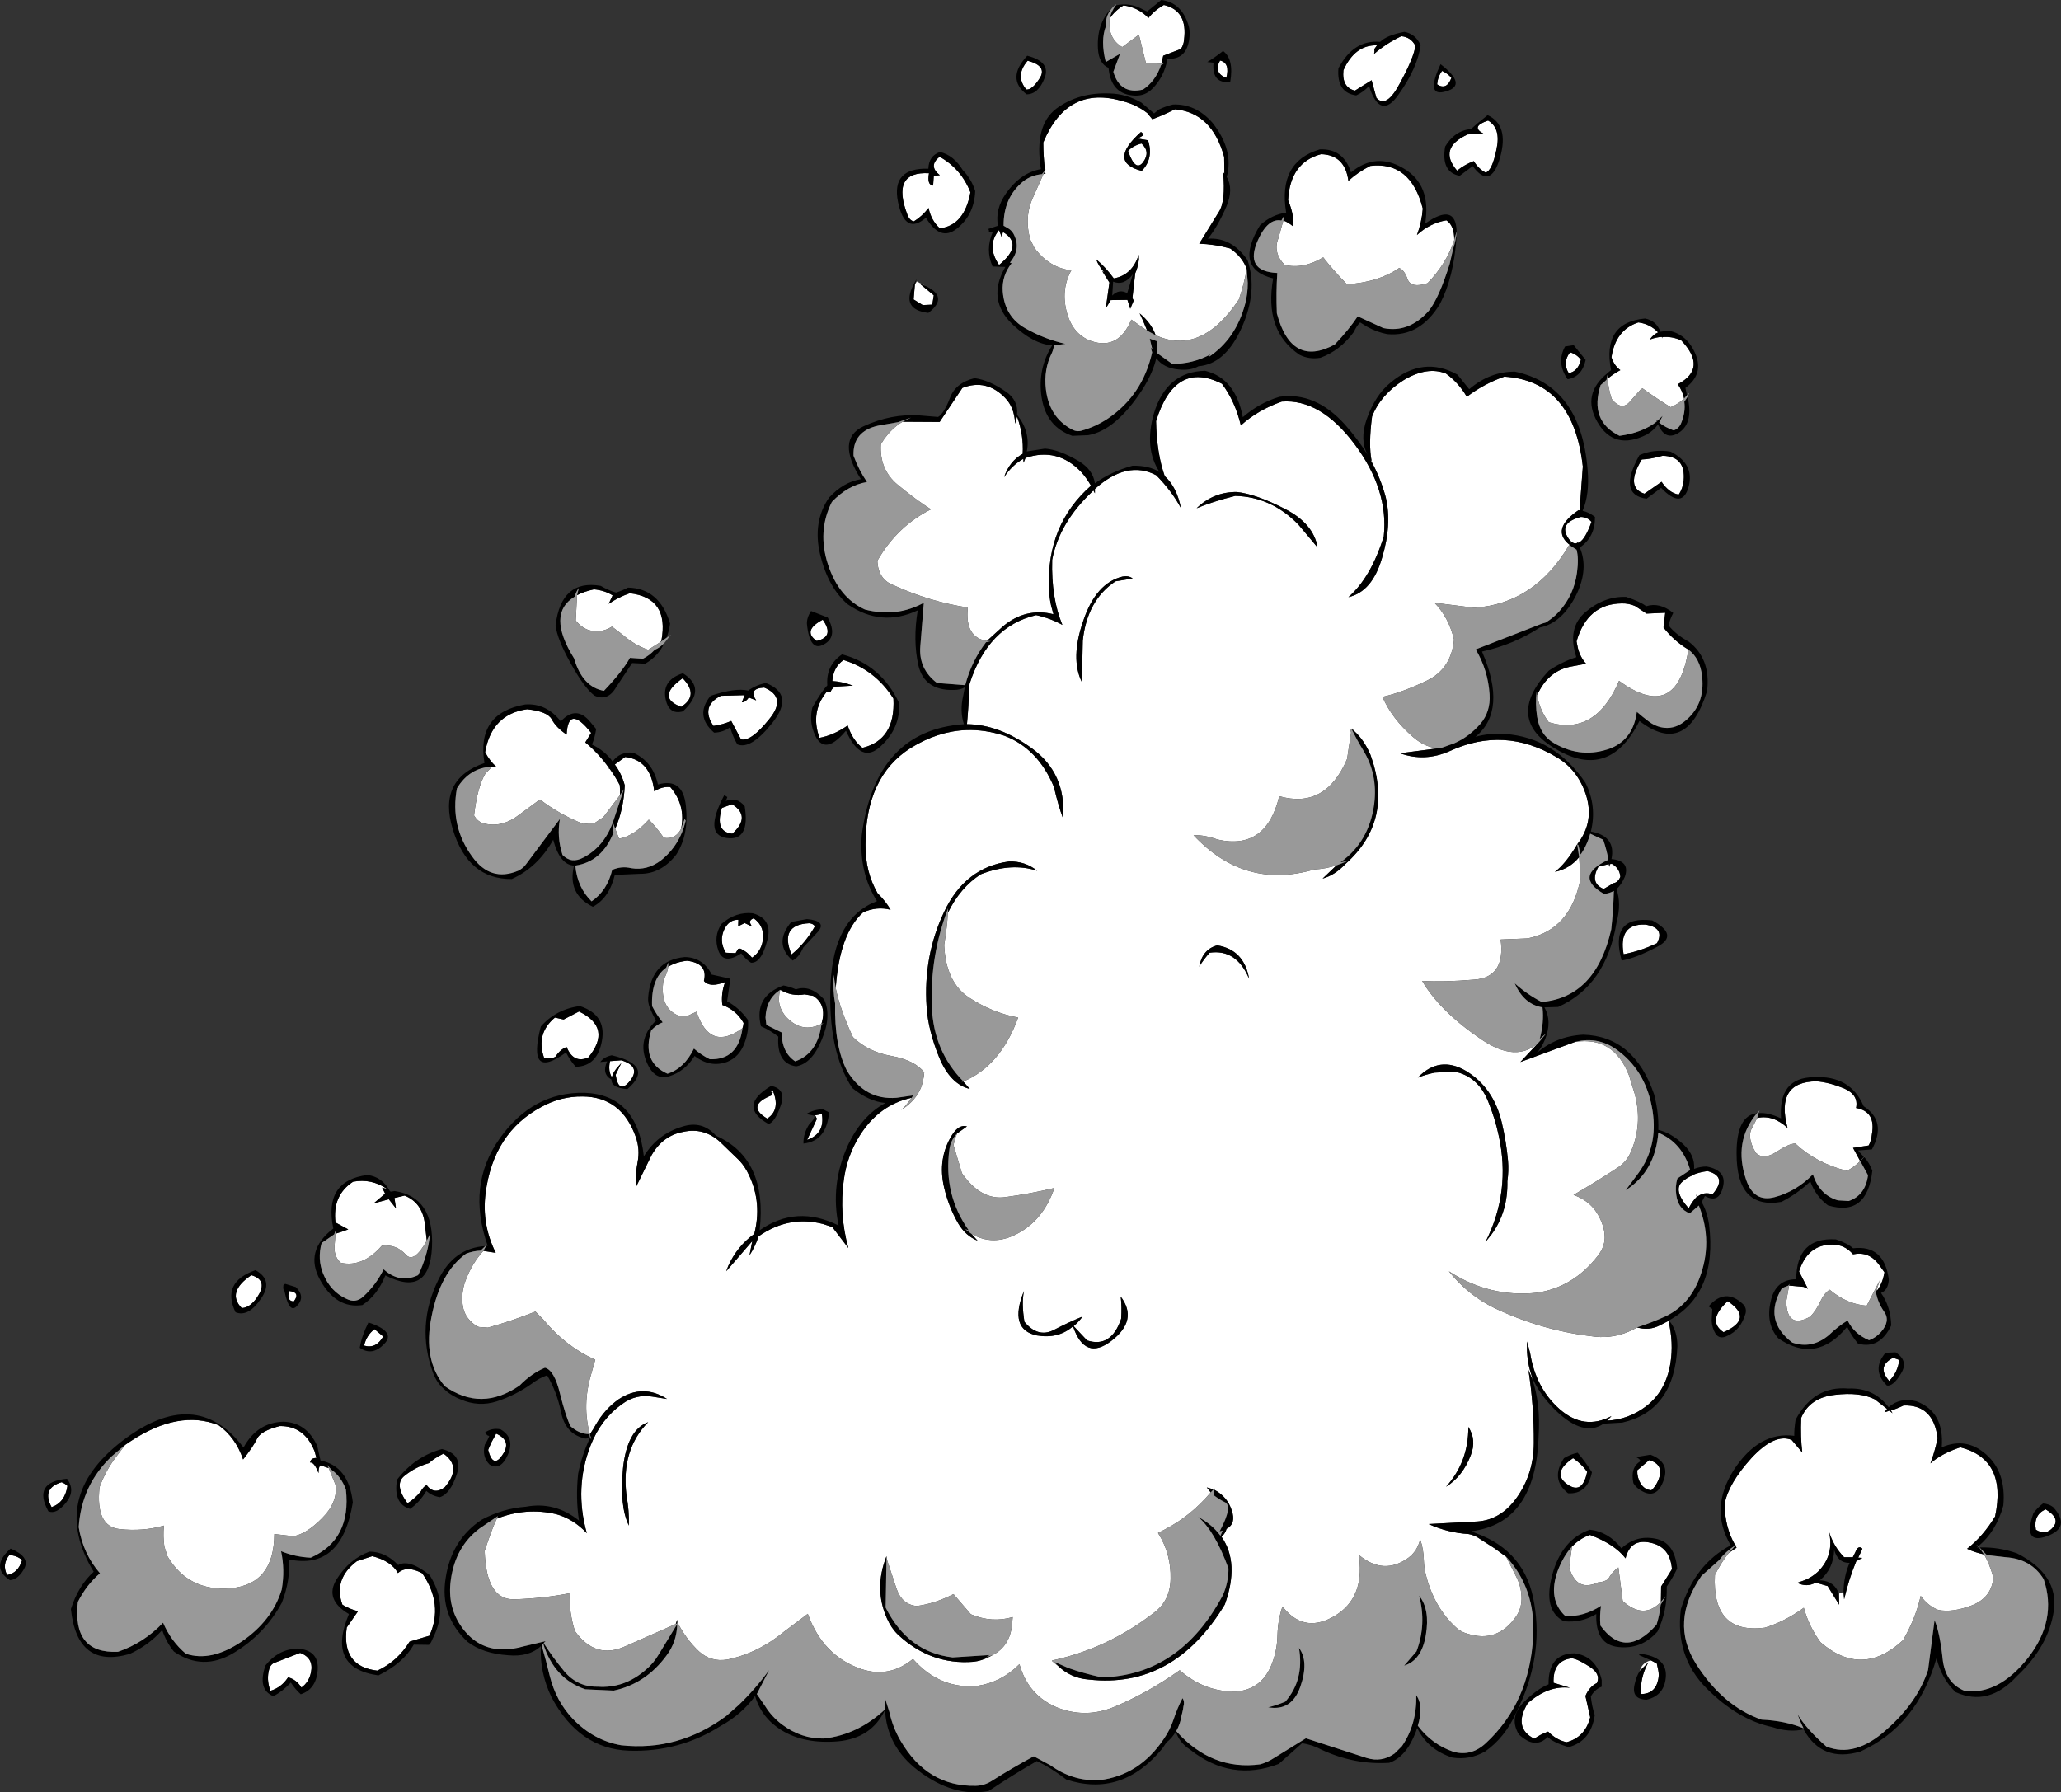 <?xml version="1.0" encoding="UTF-8" standalone="no"?>
<svg xmlns:xlink="http://www.w3.org/1999/xlink" height="413.3px" width="475.2px" xmlns="http://www.w3.org/2000/svg">
  <rect width="100%" height="100%" fill="#333333" stroke="none"/>
  <g transform="matrix(1.0, 0.0, 0.0, 1.0, 271.3, 401.1)">
    <path d="M11.45 -383.15 Q8.45 -384.25 10.0 -387.15 12.35 -386.6 11.45 -383.15 M-15.45 -396.8 Q-14.3 -398.6 -12.25 -399.85 -8.85 -399.4 -6.5 -396.95 -5.2 -398.65 -2.95 -399.95 2.6 -398.65 1.7 -391.9 1.6 -390.65 0.95 -389.8 L-3.1 -388.25 -3.5 -386.4 -7.1 -386.6 -8.7 -393.1 -12.55 -390.25 Q-15.95 -392.25 -15.45 -396.8 M-30.35 -361.85 Q-30.75 -365.0 -30.75 -368.25 -25.2 -381.6 -12.4 -377.75 -9.35 -377.0 -6.8 -375.05 L-5.6 -373.6 Q-3.05 -374.55 -0.4 -375.9 8.15 -375.15 10.95 -364.9 L11.0 -361.0 10.7 -361.4 Q11.35 -354.65 9.7 -352.2 L5.2 -344.9 Q8.7 -344.8 12.35 -343.8 15.15 -341.85 16.15 -339.1 15.6 -335.75 14.35 -332.05 5.65 -319.0 -4.85 -323.8 -5.8 -326.55 -8.55 -328.85 -7.7 -327.15 -6.8 -324.85 L-10.45 -327.4 Q-13.4 -320.3 -19.7 -322.45 -23.85 -323.95 -25.25 -328.8 -26.8 -334.2 -24.3 -338.75 -29.4 -339.35 -32.8 -343.95 L-33.7 -345.75 Q-35.3 -351.1 -32.95 -355.95 L-30.7 -361.0 -30.25 -361.0 -30.35 -361.75 -30.2 -362.1 -30.35 -361.85 M24.6 -350.25 Q25.65 -349.9 26.85 -348.9 27.15 -351.4 25.7 -354.95 26.15 -363.65 33.3 -365.55 38.8 -365.4 39.6 -359.4 41.8 -361.4 44.65 -362.85 53.95 -363.95 56.75 -353.0 56.5 -349.8 55.4 -346.9 58.35 -349.65 62.2 -350.3 64.05 -349.05 64.0 -345.75 62.2 -340.25 57.85 -335.8 54.05 -334.55 53.25 -336.7 52.5 -338.85 51.3 -339.3 46.55 -336.0 39.25 -335.55 35.85 -339.05 33.8 -341.75 29.25 -339.0 24.9 -340.0 22.15 -342.85 23.45 -346.15 L24.6 -350.25 M63.35 -383.15 Q62.25 -380.2 60.05 -381.65 60.2 -383.4 61.2 -384.75 62.5 -384.15 63.35 -383.15 M55.05 -390.55 Q54.7 -387.85 51.5 -381.95 48.35 -375.95 46.05 -378.55 L44.95 -382.6 41.1 -380.2 Q38.05 -380.95 38.45 -384.9 41.1 -390.8 46.2 -390.65 L45.55 -389.75 Q45.7 -389.25 45.5 -388.65 48.25 -391.05 51.8 -392.75 54.0 -392.55 55.05 -390.55 M71.25 -361.3 Q69.65 -362.1 68.5 -363.95 66.4 -363.15 64.65 -361.75 60.2 -366.95 67.1 -370.1 L70.8 -370.25 Q67.6 -371.9 71.8 -373.3 74.8 -371.55 73.75 -366.7 72.75 -361.75 71.25 -361.3 M-159.85 -112.65 L-157.0 -112.2 Q-160.25 -118.75 -159.35 -125.9 -157.55 -139.95 -146.45 -145.85 -142.0 -148.3 -137.0 -148.25 -128.0 -148.2 -124.7 -138.9 -123.7 -136.0 -124.3 -133.05 -124.85 -130.25 -124.65 -127.4 L-121.1 -134.65 Q-118.5 -139.25 -113.75 -140.1 -109.05 -141.15 -105.3 -137.8 L-100.8 -133.45 Q-99.5 -132.05 -98.6 -130.1 -95.55 -123.65 -97.4 -116.55 -101.35 -113.7 -103.4 -109.15 L-103.85 -107.95 -97.85 -114.9 -98.5 -111.6 Q-97.85 -112.6 -97.35 -113.65 -96.8 -114.75 -96.4 -116.0 -89.4 -120.9 -81.55 -118.85 L-79.4 -118.15 -75.7 -113.3 Q-77.85 -121.1 -76.75 -129.0 -76.0 -134.55 -73.1 -139.2 -68.6 -146.35 -61.1 -147.95 L-62.55 -146.05 -63.5 -145.15 -63.05 -145.45 Q-60.15 -147.4 -58.95 -150.3 -58.35 -151.9 -58.2 -153.8 -60.35 -156.6 -65.8 -157.6 -71.15 -158.55 -74.65 -161.95 -77.6 -168.3 -78.6 -173.2 L-78.6 -173.35 Q-77.7 -185.85 -72.3 -190.7 -69.1 -192.15 -65.95 -191.3 -67.1 -193.3 -68.95 -195.1 -71.8 -200.05 -71.75 -206.3 -71.75 -222.0 -61.35 -228.6 -55.05 -232.5 -48.5 -232.75 L-48.45 -232.75 Q-44.2 -232.9 -39.75 -231.45 -32.05 -228.55 -28.3 -219.65 -27.35 -215.5 -26.2 -212.4 -25.4 -222.75 -33.4 -228.55 -40.95 -234.05 -48.35 -234.1 -48.0 -237.8 -47.75 -243.4 -43.5 -256.65 -32.4 -259.25 -29.15 -258.55 -26.35 -257.0 -28.95 -263.25 -28.7 -272.0 -27.1 -280.55 -19.4 -287.8 L-19.2 -288.0 -18.85 -287.35 -18.85 -288.35 Q-11.4 -295.05 -4.7 -291.5 -1.1 -287.85 1.0 -283.9 0.0 -288.85 -2.75 -291.3 -4.6 -296.55 -4.75 -304.0 -0.35 -318.1 10.45 -312.6 13.5 -308.5 14.8 -303.0 18.7 -306.55 24.25 -308.5 33.15 -309.15 41.0 -298.7 48.9 -288.15 47.75 -277.4 44.8 -267.95 39.6 -263.4 45.1 -264.65 47.35 -272.45 49.7 -280.2 48.2 -286.45 47.0 -290.95 44.7 -295.05 L44.95 -294.8 Q44.2 -298.55 45.05 -305.05 47.05 -310.1 52.35 -313.45 57.8 -316.7 62.1 -314.95 65.0 -312.85 66.9 -309.6 70.85 -312.6 75.55 -314.25 91.45 -313.25 93.65 -293.5 L92.9 -283.4 92.65 -283.45 Q86.2 -279.05 90.55 -275.5 82.55 -261.85 68.6 -260.95 L59.45 -262.1 Q62.75 -258.7 63.95 -253.6 63.3 -246.85 57.7 -244.15 52.1 -241.45 47.45 -240.4 49.65 -235.35 54.5 -231.15 57.8 -228.3 61.05 -228.65 L51.5 -227.4 Q57.2 -225.35 62.95 -227.9 75.55 -233.7 87.6 -226.5 92.35 -223.7 94.3 -218.05 96.45 -211.65 92.35 -206.4 89.7 -201.9 87.2 -200.05 90.6 -200.75 92.8 -203.45 L93.1 -198.4 Q90.8 -186.65 80.9 -184.7 L74.7 -184.45 Q75.85 -175.75 68.7 -175.2 61.55 -174.6 56.6 -174.9 60.7 -167.9 70.2 -161.45 78.4 -155.85 83.55 -160.8 L79.25 -156.2 91.9 -160.85 Q100.8 -162.15 104.3 -153.1 L105.6 -148.9 Q107.55 -141.65 104.55 -135.1 103.6 -133.1 101.7 -131.85 96.75 -128.6 91.5 -125.55 96.45 -123.85 98.2 -118.65 98.7 -117.3 98.7 -115.65 98.65 -113.45 97.05 -111.45 91.45 -104.25 83.1 -103.0 72.25 -101.8 62.75 -107.95 67.2 -102.4 73.3 -99.45 83.95 -94.4 95.4 -93.0 100.0 -92.25 104.15 -94.0 105.15 -94.4 106.15 -95.0 108.95 -94.2 111.45 -95.5 L113.4 -96.5 Q114.6 -91.45 113.85 -86.75 112.8 -80.25 108.15 -76.75 104.15 -73.75 99.25 -73.5 L100.25 -74.55 Q93.95 -71.2 88.3 -76.15 82.8 -81.0 81.5 -89.05 L80.8 -91.75 Q80.6 -88.45 81.4 -85.35 L81.9 -83.65 81.9 -83.3 81.1 -85.2 Q82.4 -76.85 82.35 -68.3 82.3 -60.6 77.7 -54.8 74.25 -50.6 69.35 -50.25 L58.1 -49.65 Q62.5 -47.65 67.3 -47.35 68.7 -47.1 69.8 -46.3 L73.3 -44.05 75.9 -42.15 75.9 -42.2 75.95 -42.15 78.3 -37.5 Q79.4 -35.35 79.5 -33.0 79.65 -30.4 78.3 -28.4 73.95 -22.1 66.95 -24.4 65.65 -24.75 64.65 -25.6 59.3 -30.35 57.4 -38.2 57.05 -39.7 57.0 -41.1 56.95 -43.85 56.15 -46.15 55.5 -43.4 53.4 -41.85 47.75 -37.8 42.1 -42.45 L42.2 -40.7 Q42.85 -31.8 35.7 -28.05 29.1 -24.6 24.4 -30.65 23.35 -27.55 23.25 -24.2 23.2 -20.9 22.2 -18.1 20.05 -11.65 13.9 -11.05 6.55 -10.8 0.7 -15.95 -6.45 -10.85 -14.15 -7.6 -19.95 -5.1 -25.8 -6.75 -28.8 -7.6 -31.25 -9.5 -34.85 -12.35 -36.25 -17.35 -40.35 -13.2 -45.9 -12.35 -54.6 -11.5 -60.8 -18.55 -66.2 -14.1 -72.65 -16.2 -81.55 -19.2 -85.05 -28.95 L-90.5 -24.85 Q-96.55 -19.85 -103.65 -18.4 -107.4 -17.8 -110.15 -20.3 -113.25 -23.25 -115.15 -27.1 L-115.15 -27.6 -115.3 -27.15 -115.5 -26.6 -127.05 -21.5 Q-134.0 -18.3 -138.75 -25.0 -140.1 -29.25 -139.95 -33.7 -146.1 -32.5 -152.65 -32.3 -159.2 -32.05 -159.55 -43.45 -157.95 -48.4 -156.75 -50.9 -150.0 -53.55 -143.1 -51.95 -139.1 -50.85 -136.0 -47.55 -138.95 -58.05 -135.1 -67.85 -132.7 -73.9 -127.9 -77.3 -124.75 -79.65 -120.95 -79.05 L-117.5 -78.5 Q-123.1 -82.1 -128.7 -78.4 -131.8 -76.2 -133.85 -72.7 -134.5 -71.5 -135.3 -70.35 -137.1 -77.15 -135.0 -84.2 L-134.05 -87.55 Q-140.85 -90.55 -146.1 -96.9 L-147.85 -98.65 Q-153.25 -96.5 -158.8 -94.95 L-160.9 -95.1 Q-161.95 -95.55 -162.8 -96.45 -164.4 -98.0 -164.65 -100.4 -164.95 -103.1 -164.0 -105.7 -162.5 -109.75 -159.85 -112.65 M32.5 -274.85 Q31.55 -280.4 24.95 -283.75 18.35 -287.15 13.9 -287.65 8.5 -287.7 4.6 -283.9 8.3 -285.45 13.5 -286.75 21.8 -286.55 28.05 -280.15 L32.5 -274.85 M40.3 -233.0 L40.1 -232.7 40.2 -232.15 39.3 -226.1 Q34.35 -214.45 23.65 -217.5 20.65 -204.95 9.45 -207.5 6.4 -208.6 3.9 -208.5 15.7 -195.9 31.7 -200.6 34.4 -200.75 36.85 -201.55 L33.65 -198.5 Q36.5 -199.3 38.9 -201.85 50.15 -211.85 44.7 -227.0 43.25 -230.45 40.9 -232.55 L40.55 -233.1 40.35 -233.0 40.25 -233.1 40.3 -233.0 M99.4 -313.8 Q100.8 -314.95 102.3 -315.75 100.9 -316.75 100.25 -318.7 101.2 -325.05 106.45 -326.75 109.15 -326.4 111.0 -324.45 109.85 -323.95 109.1 -322.8 110.5 -323.35 111.85 -323.4 L112.0 -323.05 111.95 -323.35 Q114.15 -323.6 116.35 -322.6 122.45 -316.15 115.55 -312.5 116.65 -310.9 117.0 -309.2 115.7 -307.95 113.9 -307.2 110.95 -309.0 107.4 -311.55 L106.95 -311.25 104.6 -308.6 Q102.65 -306.2 100.3 -309.1 99.45 -311.8 99.4 -313.8 M93.2 -318.15 Q92.55 -315.45 90.4 -315.05 88.9 -317.5 90.7 -319.85 92.2 -319.45 93.2 -318.15 M107.25 -295.15 Q109.15 -295.2 112.05 -296.0 117.4 -295.9 116.9 -290.3 116.7 -288.4 115.75 -287.05 113.5 -287.45 111.8 -290.0 L107.85 -287.25 Q103.35 -288.7 107.25 -295.15 M83.1 -240.75 Q85.65 -246.55 91.25 -247.45 L94.4 -248.05 Q93.0 -249.6 92.5 -251.7 L92.2 -253.2 Q94.7 -261.85 102.6 -261.95 104.2 -262.0 105.7 -261.35 L108.35 -259.6 112.65 -259.8 112.25 -256.4 Q114.65 -253.3 118.0 -251.3 115.3 -234.4 102.0 -244.1 96.6 -231.35 85.8 -234.55 83.75 -237.25 83.1 -240.75 M92.45 -275.9 L92.3 -276.25 92.3 -275.85 Q91.35 -275.55 90.4 -276.85 87.85 -280.5 93.2 -281.9 94.75 -281.85 95.65 -280.75 94.0 -276.2 92.45 -275.9 M100.35 -201.9 Q102.15 -200.9 102.3 -198.9 101.75 -197.6 100.75 -197.45 L98.45 -196.1 Q95.15 -197.5 97.25 -201.25 L99.65 -201.85 99.75 -201.2 99.9 -201.85 100.35 -201.9 M110.75 -183.6 Q107.0 -181.8 103.05 -181.05 101.8 -188.1 108.0 -187.9 112.65 -187.2 110.75 -183.6 M133.85 -143.3 Q137.5 -144.1 140.85 -141.0 138.0 -151.65 147.5 -151.75 150.3 -151.55 153.8 -150.15 157.3 -148.65 156.65 -145.6 161.25 -144.8 160.3 -139.55 160.15 -138.0 159.55 -136.95 L155.95 -136.4 157.6 -133.35 Q156.3 -132.05 154.55 -131.1 147.5 -132.85 142.65 -137.4 141.15 -137.4 138.25 -135.45 135.3 -133.55 133.55 -135.25 131.3 -138.95 132.8 -141.25 L133.85 -143.3 M119.8 -125.6 L119.9 -125.1 Q118.9 -124.1 118.05 -122.45 114.3 -126.75 116.65 -128.65 117.6 -129.5 118.8 -130.0 L118.9 -129.8 118.95 -130.15 Q120.45 -130.8 122.4 -131.05 127.1 -129.8 123.55 -125.7 121.6 -126.35 120.15 -125.2 L119.8 -125.6 M67.8 -65.5 Q69.2 -69.05 67.25 -72.05 67.3 -64.0 62.1 -58.25 65.95 -60.65 67.8 -65.5 M64.0 -154.0 Q69.45 -152.95 71.8 -147.15 73.4 -143.25 74.25 -139.25 77.1 -126.3 71.2 -114.7 L72.6 -116.45 Q76.4 -121.65 76.25 -128.7 76.6 -131.15 76.4 -133.45 76.0 -137.85 74.95 -142.3 73.05 -150.3 66.7 -154.15 60.55 -157.75 55.6 -152.6 57.5 -153.35 59.5 -153.75 L64.0 -154.0 M16.7 -175.4 Q15.55 -182.1 9.35 -183.1 5.95 -182.2 5.2 -178.2 6.25 -179.9 7.6 -181.4 13.8 -182.3 16.7 -175.4 M-27.45 -17.05 Q-24.45 -14.1 -20.25 -13.8 -0.7 -11.6 11.1 -31.1 14.55 -40.7 10.35 -46.7 11.25 -47.55 11.5 -48.55 13.75 -49.75 12.7 -52.8 11.7 -55.95 8.7 -57.55 L8.7 -57.95 8.5 -57.65 6.95 -58.1 7.85 -56.95 Q3.3 -51.55 -2.65 -48.45 L-4.3 -47.6 Q-1.25 -42.8 -1.4 -37.0 -1.5 -32.05 -5.1 -29.3 -15.85 -20.95 -28.7 -18.2 L-28.75 -18.1 -27.7 -17.2 -27.45 -17.05 M141.2 -104.65 L144.55 -104.35 145.55 -103.9 143.5 -107.9 Q145.5 -114.15 151.2 -114.1 154.05 -114.1 155.95 -111.85 159.5 -112.6 161.8 -109.65 L163.2 -107.7 Q162.8 -105.35 161.65 -103.7 L161.35 -103.5 162.1 -105.85 159.1 -100.0 Q154.5 -100.35 150.55 -103.7 149.25 -102.8 148.45 -101.05 147.45 -98.9 146.1 -97.5 140.75 -94.5 140.55 -100.95 L141.2 -104.65 M126.1 -93.9 Q122.15 -96.5 127.05 -101.05 133.15 -97.0 126.1 -93.9 M128.8 -44.75 Q126.35 -48.95 126.35 -54.35 127.25 -59.05 132.55 -64.9 137.9 -70.65 141.8 -69.05 L144.25 -66.15 Q143.8 -69.7 144.0 -74.15 145.95 -78.8 151.75 -79.45 157.55 -80.15 161.0 -78.4 L163.8 -76.2 163.2 -75.45 Q163.7 -75.55 164.35 -75.8 L165.05 -75.2 164.7 -75.85 Q166.05 -76.25 167.6 -77.0 174.5 -77.25 175.45 -69.45 174.8 -66.35 173.8 -63.65 176.4 -65.95 180.7 -67.35 191.5 -64.55 188.7 -51.4 185.95 -46.85 182.25 -43.95 183.85 -43.15 186.15 -42.65 187.45 -40.5 188.3 -37.3 187.9 -32.7 183.35 -30.9 178.9 -29.2 175.6 -29.85 173.25 -30.75 171.55 -33.1 170.45 -28.1 167.5 -22.9 158.05 -14.1 148.45 -22.4 145.8 -26.0 144.6 -30.35 140.3 -27.2 135.6 -25.75 123.4 -24.2 124.1 -37.9 125.55 -40.8 127.3 -43.0 L129.1 -44.2 128.8 -44.65 129.1 -44.9 128.8 -44.75 M94.65 -61.7 Q93.55 -56.25 89.95 -58.9 86.45 -61.5 91.4 -64.85 93.45 -63.45 94.65 -61.7 M106.2 -62.05 L108.95 -64.4 Q112.6 -63.35 111.0 -59.65 110.35 -58.2 109.45 -57.45 107.85 -57.55 106.95 -59.05 106.15 -60.4 106.2 -62.05 M111.65 -31.7 Q107.7 -27.55 102.85 -31.9 L101.85 -39.65 Q100.4 -38.65 99.45 -36.9 98.35 -36.25 97.15 -36.2 92.15 -33.9 90.5 -39.7 L91.15 -44.45 Q92.95 -46.35 95.3 -47.15 101.0 -45.0 103.5 -41.75 104.65 -46.4 109.25 -45.35 113.8 -44.4 114.2 -39.25 L111.7 -35.25 111.65 -31.7 M86.9 -13.05 Q86.7 -18.2 91.1 -18.7 92.45 -18.55 95.15 -16.8 97.85 -15.1 96.9 -13.0 95.1 -12.1 94.25 -10.0 L95.35 -5.1 Q94.2 -0.5 89.9 0.65 87.55 0.15 85.65 -1.8 83.85 -1.15 82.45 -0.15 77.5 -2.65 80.95 -8.35 85.7 -12.5 90.7 -11.9 L86.9 -13.05 M109.4 -18.2 L110.7 -17.5 111.05 -15.9 Q111.25 -14.85 111.05 -13.9 110.4 -10.45 107.0 -10.45 L107.05 -11.75 Q107.15 -14.85 108.75 -17.75 L106.8 -15.8 Q107.25 -17.6 109.1 -18.15 L109.4 -18.2 M153.75 -34.0 L153.9 -32.3 Q155.0 -37.05 156.7 -41.1 L158.1 -41.85 157.15 -41.9 158.05 -43.8 158.05 -44.05 Q157.1 -44.8 156.5 -43.2 L155.9 -42.0 153.9 -42.0 Q151.4 -44.55 150.35 -48.1 151.75 -42.5 147.85 -38.65 146.55 -37.45 144.9 -36.75 L143.1 -36.1 Q145.25 -35.0 147.35 -36.15 L150.1 -35.35 152.75 -31.05 152.7 -33.6 153.75 -34.0 M166.6 -87.5 Q166.3 -84.7 164.3 -82.65 161.3 -86.0 165.2 -88.0 L166.6 -87.5 M200.35 -53.05 Q203.8 -51.0 202.1 -48.95 200.45 -46.9 198.1 -48.35 197.5 -51.8 200.35 -53.05 M-54.65 -364.95 Q-49.7 -362.2 -47.55 -356.75 -48.95 -349.1 -54.6 -348.45 -56.6 -350.25 -57.2 -353.15 -58.7 -351.2 -60.6 -350.05 -61.55 -350.25 -62.05 -351.5 -65.95 -361.65 -57.1 -361.15 -57.6 -358.45 -56.15 -358.3 L-56.0 -360.55 -54.6 -360.7 Q-57.35 -362.85 -54.65 -364.95 M-31.55 -383.1 Q-33.3 -380.35 -34.65 -380.45 -37.35 -383.65 -34.35 -387.1 -29.8 -385.9 -31.55 -383.1 M-40.05 -347.6 Q-35.2 -344.7 -40.95 -340.0 -43.95 -344.4 -40.95 -348.05 L-40.35 -346.45 -40.05 -347.6 M-7.7 -369.9 Q-7.85 -370.55 -8.25 -370.65 -16.0 -363.7 -8.05 -361.7 -5.25 -364.55 -6.6 -368.75 L-8.95 -369.15 -7.7 -369.9 M-8.1 -368.0 Q-6.0 -366.1 -7.7 -363.75 -9.5 -361.3 -11.2 -366.3 -10.0 -367.55 -8.1 -368.0 M-138.25 -263.85 Q-136.65 -264.7 -134.35 -265.2 -131.85 -264.95 -130.05 -263.8 L-130.95 -261.85 Q-128.8 -263.35 -126.1 -264.3 -116.95 -263.25 -118.8 -253.35 L-119.1 -253.0 -121.85 -251.25 Q-125.0 -252.35 -127.7 -254.7 L-130.2 -256.6 Q-132.8 -254.95 -135.7 -255.85 -137.3 -256.45 -138.55 -258.0 L-138.25 -263.85 M-157.85 -224.3 L-156.9 -224.3 Q-158.4 -225.65 -159.45 -227.65 -157.9 -236.45 -149.75 -237.55 -145.1 -237.05 -144.1 -235.25 -143.1 -233.35 -140.65 -231.7 -140.3 -238.8 -135.0 -232.1 L-136.35 -229.9 Q-133.25 -227.35 -130.85 -223.95 L-130.9 -223.75 -130.75 -223.85 Q-129.5 -222.15 -128.4 -220.05 -128.3 -219.0 -128.35 -217.75 L-132.2 -212.65 -134.15 -211.35 -136.8 -211.1 Q-142.3 -213.3 -146.75 -216.7 L-147.35 -216.35 -151.7 -213.15 Q-155.75 -210.05 -160.05 -211.3 -161.3 -211.8 -162.0 -213.05 -161.25 -219.55 -159.4 -222.7 L-157.85 -224.3 M-129.45 -210.0 Q-127.5 -214.45 -127.25 -220.0 -128.0 -222.75 -129.55 -224.8 L-127.15 -226.55 Q-121.25 -225.85 -120.45 -218.6 -118.65 -219.8 -116.75 -219.6 -113.15 -215.4 -114.25 -210.0 -115.55 -207.45 -118.25 -207.9 -120.0 -210.4 -121.7 -212.1 -125.15 -208.3 -128.55 -207.7 L-129.45 -210.0 M-105.1 -240.65 L-99.6 -240.8 -100.25 -239.15 Q-99.4 -239.15 -98.65 -240.25 L-96.95 -239.6 Q-98.85 -242.35 -95.1 -242.55 -89.75 -240.3 -94.0 -235.2 -98.15 -230.05 -100.45 -230.6 L-102.7 -234.85 Q-104.65 -234.0 -106.8 -233.7 -109.85 -238.2 -105.1 -240.65 M-114.25 -238.1 Q-120.15 -240.3 -113.9 -244.7 -110.05 -240.75 -114.25 -238.1 M-81.6 -258.2 Q-78.8 -254.25 -83.0 -253.3 -86.4 -255.65 -81.6 -258.2 M-8.7 -341.3 L-8.75 -342.35 Q-10.25 -337.65 -14.5 -336.9 -16.25 -339.35 -18.55 -341.3 -18.05 -339.85 -16.75 -338.35 L-17.15 -338.55 -15.5 -335.95 -16.35 -329.95 -15.2 -331.9 -11.35 -331.95 -10.7 -329.9 -9.9 -331.8 -10.2 -332.35 -9.55 -338.1 Q-8.95 -339.35 -8.7 -341.3 M-63.2 -303.85 L-54.65 -303.8 -49.4 -311.65 Q-43.85 -313.8 -39.55 -309.35 -37.4 -307.15 -37.25 -303.4 L-36.8 -305.05 Q-35.25 -300.75 -35.5 -296.45 -38.55 -294.75 -39.8 -291.05 -37.95 -293.85 -35.35 -295.3 L-35.3 -294.4 -34.85 -295.5 Q-27.5 -298.0 -22.0 -292.25 -20.75 -290.85 -19.75 -289.1 -29.95 -280.15 -29.45 -265.6 -29.4 -263.5 -28.95 -261.45 L-28.4 -259.45 Q-34.75 -261.05 -40.0 -256.7 L-43.75 -253.3 Q-48.9 -254.1 -48.15 -261.0 -56.95 -262.35 -65.15 -266.1 -68.85 -267.45 -69.0 -271.8 -64.45 -279.75 -56.65 -283.65 -60.05 -285.8 -64.3 -289.3 -68.55 -292.8 -68.2 -298.65 -66.2 -302.05 -63.2 -303.85 M-57.9 -335.15 L-59.3 -335.75 -56.0 -333.0 -56.35 -330.85 -58.55 -330.75 -60.65 -332.05 -60.35 -335.55 -59.9 -336.2 -57.9 -335.15 M-65.3 -240.0 Q-64.8 -230.5 -72.45 -228.65 -74.7 -230.35 -75.85 -233.8 -79.1 -231.55 -82.35 -230.95 -84.5 -236.85 -80.75 -241.5 L-79.8 -241.55 Q-79.55 -242.3 -78.8 -242.75 L-74.65 -243.0 Q-77.25 -243.95 -79.4 -244.05 -79.15 -247.3 -76.8 -248.9 -69.5 -246.65 -65.3 -240.0 M-14.1 -267.05 L-10.15 -267.7 Q-11.0 -268.4 -12.45 -268.15 -18.6 -266.7 -21.55 -257.9 -24.55 -249.25 -21.85 -243.8 L-21.65 -253.35 Q-20.65 -262.7 -14.1 -267.05 M-193.95 -116.6 Q-192.45 -117.05 -191.0 -117.6 L-193.95 -119.2 Q-194.7 -125.45 -189.9 -128.6 -185.65 -129.4 -182.0 -126.9 L-183.2 -127.25 -182.5 -125.85 -185.15 -123.6 -181.65 -124.55 -180.0 -122.45 -180.35 -124.85 -178.0 -125.4 Q-173.95 -123.75 -173.35 -118.95 L-172.9 -115.0 Q-175.9 -109.65 -177.75 -111.8 -179.9 -114.2 -183.25 -113.85 -187.65 -108.8 -192.7 -109.9 -194.1 -111.05 -194.2 -113.25 L-193.95 -116.6 M-195.5 -62.55 L-193.9 -58.6 Q-193.45 -54.6 -197.05 -51.0 -200.65 -47.35 -203.65 -46.85 L-208.05 -47.35 Q-208.1 -35.75 -218.15 -34.85 -227.9 -34.05 -232.7 -42.25 L-233.4 -44.45 Q-233.75 -46.8 -233.5 -49.3 -238.3 -47.9 -243.8 -48.5 -249.3 -49.15 -248.35 -58.15 -247.0 -61.8 -244.8 -64.8 L-242.45 -67.9 -241.2 -68.75 Q-230.05 -76.1 -220.9 -72.45 -216.95 -69.6 -215.25 -64.55 -212.95 -67.45 -212.05 -69.3 -211.2 -71.15 -206.8 -72.25 -201.1 -72.35 -198.75 -66.4 L-198.35 -64.9 Q-199.65 -64.9 -199.8 -63.85 -198.85 -64.0 -197.85 -61.4 -197.9 -62.8 -197.4 -63.2 L-195.5 -62.55 M-259.4 -53.55 Q-261.75 -57.9 -257.1 -59.3 -256.35 -59.05 -255.75 -58.45 -256.3 -54.65 -259.4 -53.55 M-269.15 -42.5 Q-267.4 -42.4 -266.2 -41.35 -267.1 -38.35 -269.65 -37.9 -270.9 -40.3 -269.15 -42.5 M-184.95 -94.6 L-182.95 -92.9 Q-184.6 -90.0 -187.35 -90.8 -186.8 -93.2 -184.95 -94.6 M-169.05 -65.9 Q-164.7 -62.85 -168.75 -58.15 -171.2 -56.3 -172.95 -58.65 -173.75 -58.2 -174.3 -57.15 -175.75 -55.4 -177.35 -54.45 -180.55 -58.85 -178.0 -60.8 -175.45 -62.85 -172.4 -63.7 -171.4 -64.7 -169.05 -65.9 M-213.35 -107.05 Q-209.8 -106.0 -211.5 -102.8 -213.25 -99.6 -215.55 -99.45 -219.15 -103.1 -213.35 -107.05 M-203.55 -101.0 Q-205.25 -101.0 -204.65 -103.4 -201.95 -103.1 -203.55 -101.0 M-204.95 -14.2 Q-206.45 -11.95 -208.95 -11.2 -209.95 -13.85 -209.2 -16.3 -208.85 -17.4 -207.9 -17.7 L-202.1 -19.95 Q-198.9 -18.75 -199.6 -15.45 -200.05 -13.2 -201.8 -11.95 -202.95 -13.8 -204.85 -14.3 L-204.95 -14.2 M-173.95 -38.3 Q-169.0 -31.1 -172.3 -23.9 L-176.85 -22.55 Q-179.7 -17.95 -184.3 -15.85 -192.6 -16.8 -191.35 -25.8 L-188.75 -29.55 Q-190.6 -30.0 -192.35 -31.05 -194.5 -36.95 -189.0 -41.1 L-185.45 -42.25 Q-181.05 -41.1 -179.55 -38.35 -177.5 -40.2 -173.95 -38.3 M-52.75 -190.6 Q-49.9 -196.45 -45.15 -199.5 -38.05 -202.25 -32.15 -200.3 -34.95 -202.55 -38.65 -202.45 -48.75 -201.1 -53.6 -190.85 -58.45 -180.65 -57.65 -168.9 -57.3 -163.5 -54.75 -157.25 -52.2 -151.1 -47.7 -150.0 L-49.2 -151.7 Q-40.6 -155.3 -36.55 -166.45 -42.5 -167.55 -47.85 -171.05 -53.25 -174.6 -53.6 -183.2 -52.9 -187.45 -52.75 -190.6 M-50.6 -139.75 L-48.35 -141.35 Q-50.2 -141.9 -51.8 -139.35 -55.2 -133.9 -53.6 -127.2 -52.55 -122.75 -50.35 -118.95 -48.65 -116.1 -45.9 -115.0 L-47.35 -116.6 Q-42.4 -113.7 -36.95 -116.5 -30.75 -119.65 -28.2 -127.15 -33.9 -125.8 -39.5 -125.05 -45.1 -124.25 -49.5 -130.55 L-51.45 -137.05 -51.0 -138.8 -50.6 -139.75 M-104.85 -214.8 L-102.5 -215.65 Q-98.05 -212.85 -102.45 -208.85 -106.55 -209.25 -104.85 -214.8 M-100.1 -164.0 Q-107.65 -158.5 -110.7 -167.8 L-112.85 -166.8 -114.65 -166.8 Q-119.35 -168.6 -118.3 -175.2 -117.35 -176.85 -117.25 -178.15 -115.5 -179.25 -112.9 -179.55 -108.0 -178.95 -109.0 -174.9 -107.65 -173.25 -104.1 -174.65 -105.1 -172.0 -104.75 -169.35 -101.55 -168.2 -99.85 -165.2 -99.9 -164.5 -100.1 -164.0 M-103.95 -181.4 Q-105.6 -184.15 -104.25 -186.9 -103.15 -189.05 -101.05 -189.0 L-101.1 -187.5 -99.6 -188.25 -97.95 -187.45 -98.4 -188.35 -98.4 -188.6 -98.15 -189.0 -97.55 -189.35 Q-95.3 -187.8 -95.35 -185.1 -95.45 -181.95 -97.9 -180.25 -99.05 -181.65 -100.6 -182.35 L-101.1 -182.3 -101.7 -181.3 -103.95 -181.4 M-83.4 -187.5 Q-85.6 -183.6 -88.8 -181.0 -91.65 -187.85 -84.75 -188.2 -83.85 -188.15 -83.4 -187.5 M-137.8 -167.85 Q-130.05 -164.1 -135.65 -157.25 -139.05 -155.75 -140.65 -159.65 -142.1 -159.15 -143.25 -157.4 -144.45 -156.8 -145.85 -157.15 -147.8 -162.75 -143.35 -166.45 L-141.35 -166.0 -137.8 -167.85 M-130.2 -152.65 Q-131.15 -154.15 -130.65 -156.4 L-128.05 -156.6 Q-123.45 -155.2 -126.0 -151.9 -128.65 -148.6 -129.35 -153.25 L-128.05 -155.95 Q-130.05 -153.9 -130.2 -152.65 M-91.4 -172.85 Q-88.65 -171.25 -85.8 -171.8 L-83.8 -171.45 Q-80.55 -169.4 -81.9 -165.0 -86.3 -162.75 -89.9 -166.45 -92.45 -169.15 -91.4 -172.85 M-93.1 -149.15 L-93.9 -149.55 Q-93.5 -149.55 -93.2 -149.8 -91.2 -145.25 -94.4 -143.15 -99.45 -146.15 -93.3 -148.55 -93.4 -148.95 -93.1 -149.15 M-83.35 -143.9 L-81.8 -144.2 Q-81.05 -139.7 -85.2 -138.25 L-82.95 -143.1 -83.35 -143.9 M-158.05 -68.4 L-156.9 -70.5 Q-153.2 -68.85 -155.45 -65.6 -157.6 -62.35 -158.75 -66.75 L-158.05 -68.4 M-121.85 -73.15 Q-126.7 -71.4 -127.65 -62.55 -128.5 -53.8 -126.3 -49.3 -126.2 -52.7 -126.85 -56.25 -128.15 -66.75 -121.85 -73.15 M-12.8 -97.0 Q-15.1 -90.2 -20.65 -92.0 L-23.75 -95.3 Q-22.65 -96.2 -21.7 -97.5 -24.7 -96.3 -28.35 -94.4 -32.0 -92.55 -35.1 -96.3 -35.8 -100.65 -35.2 -103.4 -38.8 -94.55 -32.25 -93.15 -27.3 -92.3 -23.9 -95.25 -21.15 -87.2 -15.05 -91.9 -8.8 -96.7 -12.9 -102.1 -12.6 -99.7 -12.8 -97.0 M-42.4 -19.45 Q-38.4 -21.55 -37.95 -26.55 L-37.8 -28.2 Q-42.65 -26.8 -47.45 -28.85 L-51.45 -33.5 Q-55.75 -31.3 -59.95 -30.75 -63.3 -31.1 -64.55 -34.65 L-66.9 -41.75 -66.9 -42.25 Q-69.85 -34.75 -66.8 -27.9 -65.8 -25.65 -64.3 -24.2 -56.75 -17.1 -46.85 -17.9 -45.0 -18.1 -43.2 -19.05 L-42.4 -19.45" fill="#ffffff" fill-rule="evenodd" stroke="none"/>
    <path d="M12.35 -382.2 Q8.05 -381.75 8.5 -386.65 L7.05 -386.8 Q8.75 -387.8 10.7 -389.35 13.25 -387.45 12.35 -382.2 M11.45 -383.15 Q12.35 -386.6 10.0 -387.15 8.45 -384.25 11.45 -383.15 M-14.05 -399.85 Q-10.8 -400.6 -7.85 -398.95 L-6.8 -398.45 -3.55 -401.1 Q0.9 -400.55 2.55 -395.8 3.2 -394.1 2.9 -392.1 2.25 -387.3 -2.1 -387.55 -2.9 -383.3 -5.65 -380.6 -7.25 -379.0 -9.5 -379.05 -15.15 -379.2 -15.7 -385.45 -17.95 -386.4 -18.15 -389.9 -18.5 -396.2 -14.4 -399.75 -16.5 -397.8 -16.3 -395.1 -17.6 -391.75 -16.35 -386.8 L-13.05 -388.7 -14.6 -384.55 Q-13.05 -379.2 -7.75 -380.45 -4.85 -382.4 -3.6 -386.1 -3.2 -386.3 -2.75 -386.65 L-3.5 -386.4 -3.1 -388.25 0.95 -389.8 Q1.6 -390.65 1.7 -391.9 2.6 -398.65 -2.95 -399.95 -5.2 -398.65 -6.5 -396.95 -8.85 -399.4 -12.25 -399.85 -14.3 -398.6 -15.45 -396.8 -15.15 -398.35 -14.05 -399.85 M11.5 -353.55 Q9.45 -348.8 7.2 -346.05 12.65 -346.45 16.35 -341.1 18.75 -333.95 15.0 -325.55 11.25 -317.15 5.05 -316.65 3.15 -315.6 0.45 -315.9 -3.0 -316.2 -4.7 -318.5 -5.45 -315.2 -7.85 -311.35 -14.0 -301.85 -20.4 -300.75 L-24.05 -300.6 Q-30.1 -302.65 -31.15 -309.55 -32.1 -316.05 -28.7 -321.45 -33.05 -321.75 -37.85 -326.3 -43.85 -332.05 -39.5 -339.55 L-42.45 -339.65 Q-44.15 -343.55 -42.4 -347.6 L-43.3 -347.6 Q-43.2 -348.0 -43.45 -348.3 L-41.2 -349.05 Q-41.9 -352.85 -39.35 -356.5 -35.95 -361.3 -31.3 -362.1 -32.9 -372.15 -27.75 -376.05 -22.6 -379.85 -15.4 -379.55 -11.6 -379.45 -8.15 -377.45 L-5.2 -374.95 -4.1 -375.85 Q-2.55 -376.6 -0.85 -377.0 4.4 -377.2 8.25 -372.8 13.25 -366.45 11.55 -360.3 13.15 -357.5 11.5 -353.55 M16.15 -339.1 Q15.15 -341.85 12.35 -343.8 8.7 -344.8 5.2 -344.9 L9.7 -352.2 Q11.35 -354.65 10.7 -361.4 L11.0 -361.0 10.95 -364.9 Q8.15 -375.15 -0.4 -375.9 -3.05 -374.55 -5.6 -373.6 L-6.8 -375.05 Q-9.35 -377.0 -12.4 -377.75 -25.2 -381.6 -30.75 -368.25 -30.75 -365.0 -30.35 -361.85 L-31.05 -360.95 Q-33.5 -360.7 -35.35 -359.3 -39.95 -355.55 -39.9 -349.05 L-38.85 -348.45 Q-38.1 -348.0 -37.65 -347.25 -35.75 -343.75 -38.45 -340.55 L-38.05 -340.4 Q-40.35 -337.5 -40.1 -333.9 -39.65 -328.1 -34.9 -325.4 -30.5 -322.9 -25.65 -321.8 L-28.3 -321.45 Q-28.4 -320.55 -28.75 -319.75 -30.7 -315.9 -30.15 -311.35 -29.4 -304.9 -24.2 -302.1 -23.05 -301.45 -21.9 -301.8 -18.65 -302.7 -15.75 -304.65 -7.85 -310.05 -5.65 -319.85 L-6.0 -321.0 -5.6 -320.5 -6.2 -323.0 -4.5 -322.4 -4.55 -319.7 -1.05 -317.2 Q3.65 -317.15 7.75 -319.35 L7.35 -318.75 Q13.65 -322.9 15.8 -331.05 16.4 -333.35 16.4 -335.85 L16.15 -339.1 M-30.35 -361.75 L-30.25 -361.0 -30.7 -361.0 -30.35 -361.75 M-6.8 -324.85 Q-7.7 -327.15 -8.55 -328.85 -5.8 -326.55 -4.85 -323.8 L-6.8 -324.85 M64.0 -345.75 Q64.05 -349.05 62.2 -350.3 58.35 -349.65 55.4 -346.9 56.5 -349.8 56.75 -353.0 53.95 -363.95 44.65 -362.85 41.8 -361.4 39.6 -359.4 38.8 -365.4 33.3 -365.55 26.15 -363.65 25.7 -354.95 27.15 -351.4 26.85 -348.9 25.65 -349.9 24.6 -350.25 L24.75 -351.3 24.15 -350.25 Q21.05 -350.85 18.75 -345.75 15.5 -338.5 23.2 -338.15 22.9 -333.65 23.1 -328.85 26.45 -316.25 36.45 -321.65 39.65 -325.0 41.75 -328.15 L47.65 -325.45 Q53.55 -324.25 58.15 -329.45 60.5 -332.4 62.95 -340.25 L63.75 -343.75 Q64.45 -345.8 64.55 -347.65 L64.5 -346.1 Q63.85 -337.1 60.75 -331.1 56.15 -323.35 48.55 -324.05 46.2 -324.5 44.0 -325.7 L42.3 -326.75 Q41.45 -325.9 40.85 -324.55 37.7 -320.25 33.15 -318.6 30.55 -318.15 28.3 -319.3 20.1 -324.85 22.25 -336.9 13.1 -339.15 19.25 -349.2 22.0 -351.65 25.25 -352.05 23.3 -363.8 33.0 -366.65 38.45 -366.9 40.2 -361.35 45.95 -366.1 52.35 -362.25 58.75 -358.5 57.3 -349.55 64.35 -354.5 64.55 -347.75 L64.0 -345.75 M71.7 -374.55 Q76.7 -372.25 74.55 -364.7 72.35 -357.25 68.25 -362.8 L65.25 -360.55 Q60.9 -361.4 61.9 -367.3 64.1 -371.0 67.9 -371.35 69.15 -372.55 71.7 -374.55 M63.35 -383.15 Q62.5 -384.15 61.2 -384.75 60.2 -383.4 60.05 -381.65 62.25 -380.2 63.35 -383.15 M62.15 -380.05 Q57.2 -378.5 60.85 -386.3 67.1 -381.45 62.15 -380.05 M55.05 -390.55 Q54.0 -392.55 51.8 -392.75 48.25 -391.05 45.5 -388.65 45.7 -389.25 45.55 -389.75 L46.2 -390.65 Q41.1 -390.8 38.45 -384.9 38.05 -380.95 41.1 -380.2 L44.95 -382.6 46.05 -378.55 Q48.35 -375.95 51.5 -381.95 54.7 -387.85 55.05 -390.55 M56.25 -390.7 Q55.55 -385.5 51.2 -379.35 46.95 -373.2 44.35 -381.25 43.05 -379.85 41.4 -379.1 36.85 -379.7 37.3 -385.35 40.8 -392.0 46.9 -391.45 48.5 -393.0 52.5 -393.75 55.05 -393.3 56.25 -390.7 M71.25 -361.3 Q72.75 -361.75 73.75 -366.7 74.8 -371.55 71.8 -373.3 67.6 -371.9 70.8 -370.25 L67.1 -370.1 Q60.2 -366.95 64.65 -361.75 66.4 -363.15 68.5 -363.95 69.65 -362.1 71.25 -361.3 M-159.25 -113.75 L-158.85 -113.8 Q-163.75 -127.8 -156.1 -138.55 -148.45 -149.35 -136.5 -149.1 -124.4 -148.65 -122.85 -134.45 -119.7 -139.6 -114.0 -141.3 -109.4 -142.8 -106.2 -139.2 -94.3 -133.9 -96.15 -117.4 -87.65 -123.35 -77.95 -118.5 -79.9 -127.95 -75.85 -136.9 -72.65 -143.8 -67.15 -146.75 -70.95 -147.1 -74.8 -150.2 -80.5 -158.9 -79.8 -174.2 -79.1 -189.5 -69.1 -193.3 -73.3 -199.95 -72.6 -208.6 -69.4 -232.7 -49.05 -234.1 -50.05 -237.15 -49.2 -240.75 L-48.85 -242.6 Q-49.9 -242.0 -51.35 -242.0 -58.15 -241.8 -59.55 -247.65 -60.85 -253.5 -59.7 -260.35 -68.15 -256.4 -75.85 -261.75 -80.35 -265.6 -82.2 -273.2 -84.0 -280.75 -80.15 -286.35 -76.85 -289.95 -72.8 -290.6 -78.65 -299.8 -72.2 -302.8 -65.8 -305.75 -59.25 -305.3 L-55.0 -304.95 Q-53.65 -305.75 -52.3 -309.25 -51.05 -312.8 -46.6 -313.9 -43.2 -313.45 -39.4 -310.8 -36.45 -308.8 -36.8 -305.45 -33.65 -301.5 -34.55 -297.0 L-30.35 -297.65 Q-27.0 -297.4 -22.55 -294.75 -19.3 -292.8 -18.85 -289.65 -15.1 -292.35 -10.2 -293.7 -6.45 -293.8 -3.95 -292.25 -7.55 -297.75 -5.25 -305.75 -2.35 -315.4 6.55 -315.6 13.55 -313.9 15.25 -304.9 19.05 -308.2 23.7 -309.6 31.95 -310.8 38.8 -303.2 41.85 -299.75 44.05 -296.2 42.15 -299.6 43.8 -304.4 45.8 -310.05 49.35 -312.9 56.85 -319.15 64.75 -314.7 L67.45 -311.35 Q72.25 -315.45 78.0 -315.4 93.2 -312.2 94.75 -292.8 95.25 -287.15 93.6 -283.3 95.05 -283.0 96.45 -281.9 96.5 -277.25 92.95 -274.85 95.05 -269.95 92.15 -263.95 88.85 -257.4 83.75 -256.4 77.7 -252.45 70.4 -250.85 76.3 -237.25 68.9 -231.2 72.2 -232.1 75.75 -231.85 87.15 -231.0 94.25 -220.6 96.95 -215.2 95.5 -209.35 101.35 -208.3 100.25 -203.0 104.6 -202.6 103.35 -198.95 102.6 -197.15 101.4 -196.05 102.6 -192.8 101.4 -188.25 99.0 -173.8 87.95 -168.9 L84.8 -168.8 Q86.6 -165.6 84.95 -161.45 84.1 -159.35 82.9 -158.15 87.35 -162.15 93.75 -162.5 105.5 -162.15 110.1 -148.7 111.2 -144.35 111.05 -140.55 113.95 -139.9 116.9 -137.15 119.55 -134.6 119.3 -131.55 120.7 -132.1 122.2 -132.1 126.95 -131.2 125.95 -127.35 125.0 -123.5 121.8 -125.3 L121.05 -123.9 Q122.3 -121.75 122.75 -118.75 124.75 -102.8 113.5 -96.6 115.45 -94.4 115.45 -90.65 114.8 -75.8 102.75 -73.05 L98.45 -72.8 Q93.85 -69.65 87.45 -75.8 83.55 -79.6 81.9 -83.65 L81.4 -85.35 Q80.6 -88.45 80.8 -91.75 L81.5 -89.05 Q82.8 -81.0 88.3 -76.15 93.95 -71.2 100.25 -74.55 L99.25 -73.5 Q104.15 -73.75 108.15 -76.75 112.8 -80.25 113.85 -86.75 114.6 -91.45 113.4 -96.5 L111.45 -95.5 Q108.95 -94.2 106.15 -95.0 L106.25 -95.05 Q109.5 -96.1 112.6 -97.5 118.1 -100.05 120.5 -106.25 123.75 -114.65 120.4 -123.1 L118.3 -121.3 Q115.65 -122.3 115.2 -125.5 114.9 -127.55 115.45 -129.35 L118.4 -131.3 Q116.55 -137.65 111.05 -139.9 110.35 -131.0 103.55 -126.65 L106.55 -130.7 Q110.95 -136.8 109.75 -144.8 108.4 -153.7 102.05 -158.6 97.45 -162.25 91.9 -160.85 L79.25 -156.2 83.55 -160.8 85.2 -162.8 83.7 -161.5 Q84.75 -165.25 84.35 -168.8 80.05 -169.5 77.95 -174.35 80.7 -171.85 84.15 -170.05 96.65 -171.1 100.2 -186.8 100.7 -191.45 100.8 -195.65 99.8 -195.1 98.55 -194.95 91.4 -199.05 99.55 -202.85 99.15 -205.1 98.35 -207.45 L95.35 -208.85 95.05 -207.85 Q94.3 -205.7 93.15 -204.05 L92.6 -206.25 92.35 -206.4 Q96.45 -211.65 94.3 -218.05 92.35 -223.7 87.6 -226.5 75.55 -233.7 62.95 -227.9 57.2 -225.35 51.5 -227.4 L61.05 -228.65 64.0 -229.7 Q67.35 -231.15 70.0 -234.15 72.4 -236.95 72.15 -240.95 71.8 -246.55 68.95 -251.35 L84.25 -257.3 85.1 -257.55 Q86.75 -258.55 88.15 -260.05 91.6 -263.85 92.3 -269.05 92.75 -272.4 92.2 -274.35 L90.7 -275.3 90.9 -276.25 90.55 -275.5 Q86.2 -279.05 92.65 -283.45 L92.9 -283.4 93.65 -293.5 Q91.45 -313.25 75.55 -314.25 70.85 -312.6 66.9 -309.6 65.0 -312.85 62.1 -314.95 57.8 -316.7 52.35 -313.45 47.05 -310.1 45.05 -305.05 44.2 -298.55 44.95 -294.8 L44.7 -295.05 Q47.0 -290.95 48.2 -286.45 49.7 -280.2 47.35 -272.45 45.1 -264.65 39.6 -263.4 44.8 -267.95 47.75 -277.4 48.9 -288.15 41.0 -298.7 33.15 -309.15 24.25 -308.5 18.7 -306.55 14.8 -303.0 13.5 -308.5 10.45 -312.6 -0.35 -318.1 -4.75 -304.0 -4.6 -296.55 -2.75 -291.3 0.0 -288.85 1.0 -283.9 -1.1 -287.85 -4.7 -291.5 -11.4 -295.05 -18.85 -288.35 L-18.85 -287.35 -19.2 -288.0 -19.4 -287.8 Q-27.1 -280.55 -28.7 -272.0 -28.95 -263.25 -26.35 -257.0 -29.15 -258.55 -32.4 -259.25 -43.5 -256.65 -47.75 -243.4 -48.0 -237.8 -48.35 -234.1 -40.95 -234.05 -33.4 -228.55 -25.4 -222.75 -26.2 -212.4 -27.35 -215.5 -28.3 -219.65 -32.05 -228.55 -39.75 -231.45 -44.2 -232.9 -48.45 -232.75 L-48.5 -232.75 Q-55.05 -232.5 -61.35 -228.6 -71.75 -222.0 -71.75 -206.3 -71.8 -200.05 -68.95 -195.1 -67.1 -193.3 -65.95 -191.3 -69.1 -192.15 -72.3 -190.7 -77.7 -185.85 -78.6 -173.35 L-78.6 -173.2 -79.1 -176.3 Q-79.3 -172.65 -78.75 -169.7 -78.95 -159.95 -76.05 -154.25 -71.9 -147.35 -64.6 -147.95 L-60.75 -148.5 -61.1 -147.95 Q-68.6 -146.35 -73.1 -139.2 -76.0 -134.55 -76.75 -129.0 -77.85 -121.1 -75.7 -113.3 L-79.4 -118.15 -81.55 -118.85 Q-89.4 -120.9 -96.4 -116.0 -96.8 -114.75 -97.35 -113.65 -97.85 -112.6 -98.5 -111.6 L-97.85 -114.9 -103.85 -107.95 -103.4 -109.15 Q-101.35 -113.7 -97.4 -116.55 -95.55 -123.65 -98.6 -130.1 -99.5 -132.05 -100.8 -133.45 L-105.3 -137.8 Q-109.05 -141.15 -113.75 -140.1 -118.5 -139.25 -121.1 -134.65 L-124.65 -127.4 Q-124.85 -130.25 -124.3 -133.05 -123.7 -136.0 -124.7 -138.9 -128.0 -148.2 -137.0 -148.25 -142.0 -148.3 -146.45 -145.85 -157.55 -139.95 -159.35 -125.9 -160.25 -118.75 -157.0 -112.2 L-159.85 -112.65 -159.25 -113.75 M81.9 -83.3 Q83.95 -77.55 83.45 -69.9 82.8 -49.85 67.95 -48.0 L69.0 -47.55 Q80.55 -43.35 82.45 -31.3 84.6 -18.8 78.3 -6.2 75.7 -0.4 71.1 2.8 67.55 4.8 63.6 4.2 57.9 2.4 55.45 -2.65 L55.15 -1.75 Q52.95 4.05 49.0 5.4 41.0 5.9 33.45 2.4 31.25 1.2 28.9 0.9 L23.55 5.65 Q12.6 9.85 3.15 2.4 0.65 0.8 -0.2 -1.8 -1.05 -0.3 -2.35 0.7 L-3.3 2.1 Q-12.65 13.45 -25.45 9.25 -29.0 6.5 -32.25 5.0 -37.65 8.1 -43.35 11.9 -51.4 13.45 -59.65 7.15 -66.8 1.7 -67.25 -6.8 -70.35 -0.25 -78.1 0.45 -85.95 1.1 -91.15 -2.15 -95.75 -5.0 -97.2 -10.0 -100.25 -5.8 -105.05 -3.15 -114.7 3.0 -126.3 2.6 -137.8 2.2 -144.15 -9.75 -146.9 -15.45 -146.6 -21.5 -149.3 -18.95 -154.15 -19.4 -160.0 -19.8 -163.5 -22.5 -169.95 -28.5 -168.55 -37.2 -167.2 -46.05 -160.25 -50.65 -155.4 -53.25 -150.05 -53.65 -143.35 -54.9 -137.8 -50.45 -138.6 -55.6 -138.0 -61.25 -137.15 -65.6 -135.2 -69.65 L-134.95 -69.1 -135.15 -69.9 -135.1 -69.95 -135.2 -69.95 -135.3 -70.35 Q-134.5 -71.5 -133.85 -72.7 -131.8 -76.2 -128.7 -78.4 -123.1 -82.1 -117.5 -78.5 L-120.95 -79.05 Q-124.75 -79.65 -127.9 -77.3 -132.7 -73.9 -135.1 -67.85 -138.95 -58.05 -136.0 -47.55 -139.1 -50.85 -143.1 -51.95 -150.0 -53.55 -156.75 -50.9 L-156.5 -51.5 -160.7 -48.65 Q-166.3 -44.45 -167.35 -36.8 -168.25 -30.4 -164.6 -25.55 -161.05 -20.85 -155.5 -20.75 -153.0 -20.75 -150.6 -21.45 L-145.5 -22.65 -145.95 -22.2 Q-143.85 -18.9 -141.25 -15.75 -138.15 -12.05 -133.5 -12.15 -127.4 -11.7 -122.4 -16.05 -120.6 -17.55 -119.35 -19.7 L-115.15 -26.6 Q-115.25 -22.45 -117.65 -19.3 -122.45 -12.8 -129.8 -11.25 L-136.35 -11.55 Q-143.5 -13.95 -146.05 -22.05 L-146.4 -21.65 Q-145.4 -18.2 -144.55 -14.65 -143.1 -8.8 -139.2 -4.7 -134.4 0.25 -128.1 1.35 -114.9 2.8 -103.85 -5.4 L-100.95 -7.95 Q-97.05 -11.7 -93.95 -16.0 L-96.8 -10.45 -94.9 -7.7 Q-93.35 -5.2 -90.95 -3.4 -86.5 -0.1 -81.35 -0.2 -73.55 -1.05 -67.25 -6.9 L-67.25 -9.5 -66.25 -6.35 Q-65.45 -2.75 -63.7 0.25 -57.5 10.95 -46.3 10.7 -44.3 10.65 -42.6 9.55 -37.8 6.5 -32.95 3.9 L-29.05 6.0 Q-23.9 9.7 -17.8 9.4 -8.55 8.3 -2.9 -0.2 -1.5 -2.25 -0.75 -4.5 0.2 -7.35 1.35 -9.5 1.9 -8.7 1.55 -7.55 L1.5 -7.2 1.45 -6.85 1.3 -6.2 1.1 -5.4 Q0.85 -3.6 -0.1 -1.9 8.1 7.25 19.25 5.75 20.9 5.3 22.35 4.35 L29.8 -0.25 43.85 4.3 Q47.3 5.35 50.25 3.25 L51.95 1.55 Q55.4 -3.5 55.25 -10.2 L55.65 -9.5 Q56.15 -8.45 56.2 -7.2 56.25 -5.2 55.6 -3.15 58.9 1.2 63.8 2.85 67.9 4.0 71.25 0.9 81.4 -8.45 82.2 -23.8 82.8 -34.75 75.95 -42.15 L75.9 -42.2 75.9 -42.15 73.3 -44.05 69.8 -46.3 Q68.7 -47.1 67.3 -47.35 62.5 -47.65 58.1 -49.65 L69.35 -50.25 Q74.25 -50.6 77.7 -54.8 82.3 -60.6 82.35 -68.3 82.4 -76.85 81.1 -85.2 L81.9 -83.3 M-135.3 -69.9 Q-135.9 -69.15 -136.65 -69.45 -140.95 -70.5 -141.95 -75.5 -142.9 -80.15 -145.15 -83.95 -146.95 -83.35 -148.65 -82.05 -152.45 -79.35 -156.75 -77.95 -160.95 -76.6 -165.1 -78.4 -167.3 -79.25 -169.05 -80.9 -170.65 -82.35 -171.45 -84.5 -175.45 -95.4 -170.2 -106.05 -166.6 -113.35 -159.4 -113.75 L-160.5 -112.7 Q-162.15 -112.65 -163.85 -112.0 -169.8 -107.7 -171.8 -97.5 -173.85 -87.45 -168.75 -81.45 -160.35 -75.5 -151.5 -81.6 -148.75 -84.4 -145.65 -85.7 -143.5 -85.15 -142.2 -79.8 -140.85 -74.4 -139.75 -72.2 -137.7 -70.4 -135.45 -70.4 L-135.3 -69.9 M32.5 -274.85 L28.05 -280.15 Q21.8 -286.55 13.5 -286.75 8.3 -285.45 4.6 -283.9 8.5 -287.7 13.9 -287.65 18.35 -287.15 24.95 -283.75 31.55 -280.4 32.5 -274.85 M40.3 -233.0 L40.25 -233.1 40.35 -233.0 40.9 -232.55 Q43.25 -230.45 44.7 -227.0 50.15 -211.85 38.9 -201.85 36.5 -199.3 33.65 -198.5 L36.85 -201.55 39.45 -202.55 37.75 -202.25 Q44.4 -206.95 45.55 -215.75 46.4 -222.6 42.95 -228.2 41.55 -230.5 40.3 -233.0 M117.0 -309.2 Q116.65 -310.9 115.55 -312.5 122.45 -316.15 116.35 -322.6 114.15 -323.6 111.95 -323.35 L112.0 -323.05 111.85 -323.4 Q110.5 -323.35 109.1 -322.8 109.85 -323.95 111.0 -324.45 109.15 -326.4 106.45 -326.75 101.2 -325.05 100.25 -318.7 100.9 -316.75 102.3 -315.75 100.8 -314.95 99.4 -313.8 L99.5 -315.2 100.15 -315.75 Q98.05 -326.75 108.0 -327.65 110.6 -327.15 111.55 -324.6 L113.4 -324.85 Q117.7 -324.05 119.65 -319.4 121.55 -314.8 117.3 -311.65 L117.65 -309.95 117.0 -309.2 M94.3 -318.1 Q93.45 -314.2 90.15 -313.65 87.5 -317.4 89.55 -321.2 L91.55 -321.5 94.3 -318.1 M93.2 -318.15 Q92.2 -319.45 90.7 -319.85 88.9 -317.5 90.4 -315.05 92.55 -315.45 93.2 -318.15 M99.45 -315.15 L99.1 -313.5 97.75 -312.3 Q95.1 -304.05 102.1 -300.6 107.4 -301.3 110.7 -303.9 L110.6 -304.2 110.8 -304.05 112.05 -305.2 111.25 -303.65 Q112.65 -302.55 114.6 -301.85 115.65 -302.2 116.2 -303.25 117.4 -306.0 117.05 -308.45 L117.8 -309.6 Q119.15 -303.75 116.05 -301.5 112.75 -299.15 111.0 -303.25 110.0 -301.85 108.4 -300.9 100.85 -297.1 97.0 -303.8 93.3 -310.25 99.45 -315.15 M108.35 -286.1 Q101.6 -287.0 106.7 -296.15 110.05 -297.6 113.9 -296.95 119.45 -294.1 118.05 -288.9 116.6 -283.5 111.7 -288.6 L108.35 -286.1 M118.0 -251.3 Q114.65 -253.3 112.25 -256.4 L112.65 -259.8 108.35 -259.6 105.7 -261.35 Q104.2 -262.0 102.6 -261.95 94.7 -261.85 92.2 -253.2 L92.5 -251.7 Q93.0 -249.6 94.4 -248.05 L91.25 -247.45 Q85.65 -246.55 83.1 -240.75 L83.0 -241.7 Q82.65 -238.8 83.1 -235.85 83.75 -231.55 87.15 -229.65 93.45 -226.05 100.2 -228.6 105.3 -230.75 106.1 -236.95 107.35 -235.85 108.75 -234.8 110.1 -233.75 111.65 -233.4 114.55 -232.75 117.05 -234.7 121.9 -238.5 121.15 -245.15 120.7 -249.25 118.0 -251.3 M107.25 -295.15 Q103.35 -288.7 107.85 -287.25 L111.8 -290.0 Q113.5 -287.45 115.75 -287.05 116.7 -288.4 116.9 -290.3 117.4 -295.9 112.05 -296.0 109.15 -295.2 107.25 -295.15 M114.5 -259.75 Q113.8 -258.45 113.4 -256.9 115.1 -254.75 118.05 -253.15 123.2 -249.2 122.3 -241.75 117.55 -226.5 106.7 -234.85 99.85 -221.15 87.65 -228.25 75.4 -235.25 85.8 -246.45 88.95 -248.55 92.15 -249.55 89.95 -256.3 94.25 -259.95 98.6 -263.65 103.65 -263.45 107.05 -262.3 108.25 -261.3 111.35 -262.3 114.5 -259.75 M92.45 -275.9 Q94.0 -276.2 95.65 -280.75 94.75 -281.85 93.2 -281.9 87.85 -280.5 90.4 -276.85 91.35 -275.55 92.3 -275.85 L92.3 -276.25 92.45 -275.9 M92.35 -206.4 L92.8 -203.45 Q90.6 -200.75 87.2 -200.05 89.7 -201.9 92.35 -206.4 M110.75 -183.6 Q112.65 -187.2 108.0 -187.9 101.8 -188.1 103.05 -181.05 107.0 -181.8 110.75 -183.6 M100.35 -201.9 L99.9 -201.85 99.75 -201.2 99.65 -201.85 97.25 -201.25 Q95.15 -197.5 98.45 -196.1 L100.75 -197.45 Q101.75 -197.6 102.3 -198.9 102.15 -200.9 100.35 -201.9 M109.65 -188.85 Q115.9 -185.45 110.85 -182.8 105.75 -180.1 102.6 -179.6 99.7 -190.05 109.65 -188.85 M119.8 -125.6 L120.15 -125.2 Q121.6 -126.35 123.55 -125.7 127.1 -129.8 122.4 -131.05 120.45 -130.8 118.95 -130.15 L118.9 -129.8 118.8 -130.0 Q117.6 -129.5 116.65 -128.65 114.3 -126.75 118.05 -122.45 118.9 -124.1 119.9 -125.1 L119.8 -125.6 M157.6 -133.35 L155.95 -136.4 159.55 -136.95 Q160.15 -138.0 160.3 -139.55 161.25 -144.8 156.65 -145.6 157.3 -148.65 153.8 -150.15 150.3 -151.55 147.5 -151.75 138.0 -151.65 140.85 -141.0 137.5 -144.1 133.85 -143.3 L134.15 -144.4 Q136.3 -144.65 139.35 -143.2 138.7 -152.6 146.85 -152.7 155.35 -153.2 158.4 -146.0 163.8 -142.5 160.3 -136.05 L157.1 -135.8 158.45 -134.3 157.6 -133.35 M133.8 -144.4 Q128.3 -137.85 131.3 -129.05 133.1 -123.75 137.9 -125.05 142.85 -126.35 146.7 -130.3 148.2 -125.55 152.45 -124.3 L154.95 -124.15 Q158.8 -125.45 159.4 -130.1 L157.65 -133.3 158.5 -134.3 Q159.7 -133.0 160.4 -131.15 159.2 -120.4 150.15 -123.15 147.35 -125.25 146.1 -128.65 143.05 -125.8 139.45 -123.95 129.1 -122.15 129.1 -135.05 129.05 -143.85 133.8 -144.4 M16.7 -175.4 Q13.8 -182.3 7.6 -181.4 6.25 -179.9 5.2 -178.2 5.95 -182.2 9.35 -183.1 15.55 -182.1 16.7 -175.4 M64.0 -154.0 L59.5 -153.75 Q57.5 -153.35 55.6 -152.6 60.55 -157.75 66.7 -154.15 73.05 -150.3 74.95 -142.3 76.0 -137.85 76.4 -133.45 76.6 -131.15 76.25 -128.7 76.4 -121.65 72.6 -116.45 L71.2 -114.7 Q77.1 -126.3 74.25 -139.25 73.4 -143.25 71.8 -147.15 69.45 -152.95 64.0 -154.0 M67.8 -65.5 Q65.95 -60.65 62.1 -58.25 67.3 -64.0 67.25 -72.05 69.2 -69.05 67.8 -65.5 M8.7 -57.55 Q11.7 -55.95 12.7 -52.8 13.75 -49.75 11.5 -48.55 11.25 -47.55 10.35 -46.7 14.55 -40.7 11.1 -31.1 -0.7 -11.6 -20.25 -13.8 -24.45 -14.1 -27.45 -17.05 L-27.65 -17.25 -28.15 -17.85 -24.95 -16.45 Q-21.6 -15.25 -17.3 -14.3 0.8 -14.75 10.65 -33.25 11.95 -36.2 11.95 -39.4 8.8 -48.05 4.95 -51.3 8.2 -49.55 10.1 -46.95 L10.6 -48.15 9.9 -47.95 Q13.1 -53.95 11.0 -54.75 9.8 -55.35 8.55 -56.3 L8.7 -57.55 M7.85 -56.95 L6.95 -58.1 8.5 -57.65 7.85 -56.95 M-115.15 -27.1 L-115.15 -26.75 -115.5 -26.6 -115.3 -27.15 -115.15 -27.6 -115.15 -27.1 M21.1 -7.4 Q22.9 -7.8 25.05 -8.7 29.45 -13.7 28.2 -21.1 30.55 -17.95 28.5 -12.1 26.5 -6.45 21.1 -7.4 M52.45 -17.0 L55.3 -20.3 Q57.65 -26.55 55.9 -33.15 58.45 -29.95 57.45 -24.05 56.5 -18.25 52.45 -17.0 M155.95 -113.25 Q163.15 -114.1 164.2 -106.05 164.05 -103.6 162.4 -102.95 164.65 -99.75 164.75 -95.45 162.1 -89.9 157.1 -91.25 155.5 -93.2 154.6 -95.15 147.45 -86.45 138.7 -92.5 135.8 -95.8 136.95 -100.95 138.05 -106.1 142.85 -106.1 142.9 -115.85 152.0 -115.3 154.8 -114.35 155.95 -113.25 M161.35 -103.5 L161.65 -103.7 Q162.8 -105.35 163.2 -107.7 L161.8 -109.65 Q159.5 -112.6 155.95 -111.85 154.05 -114.1 151.2 -114.1 145.5 -114.15 143.5 -107.9 L145.55 -103.9 144.55 -104.35 141.2 -104.65 141.3 -105.05 141.05 -104.65 139.55 -104.05 Q135.15 -96.65 141.95 -91.5 146.45 -89.95 150.35 -93.2 152.6 -95.35 154.7 -96.6 156.25 -93.45 159.65 -92.05 161.2 -92.6 162.4 -93.95 164.65 -96.5 163.1 -98.65 161.75 -100.6 161.25 -102.9 L161.35 -103.5 M126.1 -93.9 Q133.15 -97.0 127.05 -101.05 122.15 -96.5 126.1 -93.9 M131.15 -98.15 Q130.05 -94.4 126.95 -93.05 125.2 -92.15 124.25 -93.55 123.45 -94.85 123.35 -96.55 L123.5 -99.25 122.65 -99.85 Q126.5 -104.25 130.6 -100.35 131.5 -99.4 131.15 -98.15 M185.1 -44.25 Q189.55 -44.4 193.75 -42.9 203.4 -38.0 202.25 -29.7 201.05 -21.45 193.75 -14.6 187.2 -7.45 179.6 -10.9 176.4 -13.9 175.2 -18.75 170.75 -3.15 157.65 2.8 148.8 5.4 144.55 -2.3 141.2 -1.55 137.3 -2.85 129.45 -4.5 122.2 -11.75 114.9 -19.05 116.25 -30.0 119.4 -40.35 127.75 -44.75 122.75 -53.2 128.5 -62.2 134.3 -71.05 142.4 -70.0 142.35 -71.35 142.7 -73.7 146.9 -81.6 154.85 -80.9 160.75 -81.15 164.15 -76.6 166.8 -78.95 170.6 -77.95 177.05 -75.5 176.4 -67.35 182.05 -69.8 186.65 -65.7 191.3 -61.6 190.6 -53.9 188.95 -47.95 184.85 -44.55 L184.4 -44.9 184.8 -44.45 184.45 -44.25 185.05 -44.25 186.15 -42.65 Q183.85 -43.15 182.25 -43.95 185.95 -46.85 188.7 -51.4 191.5 -64.55 180.7 -67.35 176.4 -65.95 173.8 -63.65 174.8 -66.35 175.45 -69.45 174.5 -77.25 167.6 -77.0 166.05 -76.25 164.7 -75.85 L165.05 -75.2 164.35 -75.8 Q163.7 -75.55 163.2 -75.45 L163.8 -76.2 161.0 -78.4 Q157.55 -80.15 151.75 -79.45 145.95 -78.8 144.0 -74.15 143.8 -69.7 144.25 -66.15 L141.8 -69.05 Q137.9 -70.65 132.55 -64.9 127.25 -59.05 126.35 -54.35 126.35 -48.95 128.8 -44.75 126.45 -43.2 125.1 -41.35 L121.0 -37.7 Q113.65 -27.1 119.75 -17.4 125.9 -7.7 134.85 -4.55 140.35 -4.3 144.55 -2.55 143.8 -4.0 143.15 -5.8 145.3 -2.25 149.8 1.65 156.4 4.3 163.6 -2.2 170.8 -8.5 173.25 -16.0 L174.75 -27.5 Q176.0 -24.45 176.6 -18.65 177.2 -13.0 181.65 -11.2 189.45 -10.15 196.3 -18.8 203.1 -27.55 199.9 -36.95 197.05 -41.6 191.2 -42.0 L186.8 -42.5 185.1 -44.25 M95.75 -61.6 Q94.7 -56.5 90.25 -56.75 86.1 -60.0 89.3 -64.85 90.8 -65.75 92.45 -66.1 94.3 -63.95 95.75 -61.6 M106.2 -62.05 Q106.15 -60.4 106.95 -59.05 107.85 -57.55 109.45 -57.45 110.35 -58.2 111.0 -59.65 112.6 -63.35 108.95 -64.4 L106.2 -62.05 M94.65 -61.7 Q93.45 -63.45 91.4 -64.85 86.45 -61.5 89.95 -58.9 93.55 -56.25 94.65 -61.7 M106.95 -64.15 Q106.8 -64.7 105.9 -65.1 L109.25 -65.65 Q114.0 -63.85 112.15 -59.4 110.4 -54.9 106.45 -57.8 105.75 -58.35 105.3 -59.1 104.55 -62.75 106.95 -64.15 M91.15 -44.45 L91.15 -44.6 91.1 -44.4 Q89.15 -42.25 87.85 -38.85 85.5 -32.25 89.6 -28.45 93.8 -28.2 97.85 -30.8 97.5 -28.6 97.7 -26.25 103.45 -18.3 110.65 -26.45 111.35 -28.7 111.6 -31.05 L112.75 -33.0 111.65 -31.7 111.7 -35.25 114.2 -39.25 Q113.8 -44.4 109.25 -45.35 104.65 -46.4 103.5 -41.75 101.0 -45.0 95.3 -47.15 92.95 -46.35 91.15 -44.45 M113.0 -35.25 Q113.15 -29.55 110.85 -24.85 107.15 -20.7 101.85 -21.3 96.5 -21.85 96.75 -28.9 93.25 -26.8 89.25 -27.25 84.4 -29.75 86.6 -37.95 88.8 -46.1 95.25 -48.35 99.55 -47.9 102.55 -44.05 105.9 -47.15 110.3 -46.3 114.85 -45.5 115.4 -39.4 114.45 -37.35 113.0 -35.25 M86.9 -13.05 L90.7 -11.9 Q85.7 -12.5 80.95 -8.35 77.5 -2.65 82.45 -0.15 83.85 -1.15 85.65 -1.8 87.55 0.15 89.9 0.65 94.2 -0.5 95.35 -5.1 L94.25 -10.0 Q95.1 -12.1 96.9 -13.0 97.85 -15.1 95.15 -16.8 92.45 -18.55 91.1 -18.7 86.7 -18.2 86.9 -13.05 M96.4 -5.6 Q95.55 0.4 90.35 1.8 86.7 0.65 85.55 -0.55 82.65 2.4 78.9 -1.15 76.6 -4.9 79.8 -8.35 83.0 -11.6 85.75 -12.7 85.65 -19.8 91.7 -19.85 96.75 -19.2 98.0 -13.7 L98.0 -12.15 Q96.35 -11.5 95.5 -9.9 95.7 -7.75 96.4 -5.6 M109.4 -18.2 L106.6 -19.45 106.85 -19.75 Q112.95 -19.05 112.8 -14.65 112.6 -10.15 108.35 -9.15 104.75 -9.25 105.6 -12.75 106.0 -14.6 106.8 -15.8 L108.75 -17.75 Q107.15 -14.85 107.05 -11.75 L107.0 -10.45 Q110.4 -10.45 111.05 -13.9 111.25 -14.85 111.05 -15.9 L110.7 -17.5 109.4 -18.2 M153.75 -34.0 Q153.8 -37.6 155.15 -40.7 152.45 -40.65 151.6 -43.7 151.45 -39.25 148.25 -36.65 L148.7 -36.65 Q151.65 -36.4 152.7 -33.6 L152.75 -31.05 150.1 -35.35 147.35 -36.15 Q145.25 -35.0 143.1 -36.1 L144.9 -36.75 Q146.55 -37.45 147.85 -38.65 151.75 -42.5 150.35 -48.1 151.4 -44.55 153.9 -42.0 L155.9 -42.0 156.5 -43.2 Q157.1 -44.8 158.05 -44.05 L158.05 -43.8 157.15 -41.9 158.1 -41.85 156.7 -41.1 Q155.0 -37.05 153.9 -32.3 L153.75 -34.0 M127.3 -43.0 L128.8 -44.65 129.1 -44.2 127.3 -43.0 M166.6 -87.5 L165.2 -88.0 Q161.3 -86.0 164.3 -82.65 166.3 -84.7 166.6 -87.5 M165.75 -89.25 Q168.85 -87.3 167.0 -84.35 165.2 -81.35 163.75 -81.6 160.1 -85.25 163.45 -89.15 L165.75 -89.25 M200.35 -53.05 Q197.5 -51.8 198.1 -48.35 200.45 -46.9 202.1 -48.95 203.8 -51.0 200.35 -53.05 M197.55 -52.2 Q198.55 -53.5 199.75 -54.4 201.15 -54.3 202.1 -53.55 206.3 -48.9 200.65 -46.85 195.0 -44.8 197.55 -52.2 M-46.45 -357.05 Q-46.65 -351.6 -50.65 -348.4 -54.5 -345.3 -57.8 -350.9 -62.65 -346.75 -64.25 -354.55 -65.85 -362.45 -57.25 -362.2 -57.15 -365.2 -54.55 -366.05 -51.4 -365.3 -49.3 -361.85 -47.3 -359.8 -46.45 -357.05 M-54.65 -364.95 Q-57.35 -362.85 -54.6 -360.7 L-56.0 -360.55 -56.15 -358.3 Q-57.6 -358.45 -57.1 -361.15 -65.95 -361.65 -62.05 -351.5 -61.55 -350.25 -60.6 -350.05 -58.7 -351.2 -57.2 -353.15 -56.6 -350.25 -54.6 -348.45 -48.95 -349.1 -47.55 -356.75 -49.7 -362.2 -54.65 -364.95 M-30.45 -383.1 Q-31.9 -379.35 -34.6 -379.35 -39.35 -383.0 -34.45 -388.25 -28.95 -386.85 -30.45 -383.1 M-40.05 -347.6 L-40.35 -346.45 -40.95 -348.05 Q-43.95 -344.4 -40.95 -340.0 -35.2 -344.7 -40.05 -347.6 M-31.55 -383.1 Q-29.8 -385.9 -34.35 -387.1 -37.35 -383.65 -34.65 -380.45 -33.3 -380.35 -31.55 -383.1 M-119.1 -253.0 L-118.8 -253.35 Q-116.95 -263.25 -126.1 -264.3 -128.8 -263.35 -130.95 -261.85 L-130.05 -263.8 Q-131.85 -264.95 -134.35 -265.2 -136.65 -264.7 -138.25 -263.85 L-137.85 -265.5 Q-138.5 -264.6 -138.8 -263.5 -145.35 -259.6 -138.95 -249.3 -137.0 -242.65 -132.05 -241.8 -127.85 -246.2 -126.05 -249.4 L-123.05 -249.2 Q-121.55 -249.95 -120.35 -251.25 -119.2 -251.7 -118.1 -252.85 -119.55 -249.75 -122.55 -248.05 L-125.55 -248.2 -129.2 -242.7 Q-131.15 -239.25 -134.25 -240.7 -136.6 -242.5 -139.7 -248.1 -142.85 -253.75 -143.2 -256.9 -141.9 -267.6 -132.8 -266.0 -131.0 -264.95 -129.25 -264.45 -127.85 -264.9 -126.5 -265.6 -119.25 -265.45 -116.8 -257.3 -117.05 -255.5 -117.65 -254.0 L-119.1 -253.0 M-8.1 -368.0 Q-10.0 -367.55 -11.2 -366.3 -9.5 -361.3 -7.7 -363.75 -6.0 -366.1 -8.1 -368.0 M-7.7 -369.9 L-8.95 -369.15 -6.6 -368.75 Q-5.25 -364.55 -8.05 -361.7 -16.0 -363.7 -8.25 -370.65 -7.85 -370.55 -7.7 -369.9 M-128.35 -217.75 Q-128.3 -219.0 -128.4 -220.05 -129.5 -222.15 -130.75 -223.85 L-130.9 -223.75 -130.85 -223.95 Q-133.25 -227.35 -136.35 -229.9 L-135.0 -232.1 Q-140.3 -238.8 -140.65 -231.7 -143.1 -233.35 -144.1 -235.25 -145.1 -237.05 -149.75 -237.55 -157.9 -236.45 -159.45 -227.65 -158.4 -225.65 -156.9 -224.3 L-157.85 -224.3 Q-163.05 -224.1 -165.95 -219.3 -167.55 -210.6 -162.45 -203.6 -158.2 -197.65 -151.85 -200.3 -150.8 -200.8 -150.1 -201.7 L-142.2 -212.25 Q-142.95 -208.1 -141.6 -203.95 -139.55 -201.85 -136.8 -203.35 -132.15 -205.75 -130.05 -211.3 L-129.85 -209.1 Q-132.5 -202.4 -138.65 -201.5 -138.2 -196.45 -134.9 -193.25 -131.3 -195.7 -130.15 -200.5 -128.0 -201.45 -125.75 -200.9 -122.05 -200.3 -118.9 -202.7 -114.55 -206.15 -113.2 -211.85 L-113.45 -212.25 -114.25 -210.0 Q-113.15 -215.4 -116.75 -219.6 -118.65 -219.8 -120.45 -218.6 -121.25 -225.85 -127.15 -226.55 L-129.55 -224.8 Q-128.0 -222.75 -127.25 -220.0 -127.5 -214.45 -129.45 -210.0 L-130.0 -211.45 -127.45 -219.1 -128.35 -217.75 M-142.0 -234.75 Q-138.4 -238.65 -135.1 -234.5 L-133.85 -233.0 Q-134.15 -231.0 -134.8 -229.4 -131.85 -228.0 -130.05 -225.5 -128.4 -227.8 -125.35 -227.55 -120.8 -225.55 -119.6 -220.2 -113.8 -221.85 -113.15 -215.2 -112.45 -208.5 -115.4 -204.0 -118.9 -199.55 -123.75 -199.6 L-129.55 -199.35 Q-130.8 -194.05 -134.6 -192.0 -140.55 -194.9 -138.95 -201.5 -142.2 -201.65 -143.75 -207.45 -147.3 -201.1 -153.3 -198.4 -163.4 -198.3 -166.9 -209.85 -170.45 -221.4 -159.6 -225.15 -161.5 -236.7 -150.2 -238.65 -145.35 -239.0 -142.0 -234.75 M-117.9 -240.3 Q-118.5 -244.35 -113.85 -245.85 -108.2 -242.3 -113.85 -237.05 -117.25 -236.15 -117.9 -240.3 M-105.1 -240.65 Q-109.85 -238.2 -106.8 -233.7 -104.65 -234.0 -102.7 -234.85 L-100.45 -230.6 Q-98.15 -230.05 -94.0 -235.2 -89.75 -240.3 -95.1 -242.55 -98.85 -242.35 -96.95 -239.6 L-98.65 -240.25 Q-99.4 -239.15 -100.25 -239.15 L-99.6 -240.8 -105.1 -240.65 M-107.45 -240.65 Q-101.75 -242.55 -98.8 -241.85 -96.9 -243.2 -94.7 -243.6 -88.05 -241.0 -93.15 -234.5 -98.15 -228.15 -101.3 -229.45 -102.35 -231.25 -102.95 -233.4 -104.6 -232.2 -106.65 -232.15 -111.2 -236.1 -107.45 -240.65 M-114.25 -238.1 Q-110.05 -240.75 -113.9 -244.7 -120.15 -240.3 -114.25 -238.1 M-85.25 -257.25 Q-85.3 -258.65 -84.3 -260.2 L-80.45 -258.7 Q-78.05 -254.25 -81.35 -252.5 -84.6 -250.65 -85.25 -257.25 M-84.0 -237.95 Q-81.85 -241.75 -80.55 -243.05 -80.9 -247.65 -77.15 -250.2 -68.2 -247.85 -64.0 -239.0 -63.65 -233.25 -68.2 -229.05 -72.75 -224.7 -76.25 -232.6 -81.8 -225.9 -83.95 -233.1 -84.6 -235.45 -84.0 -237.95 M-8.7 -341.3 Q-8.95 -339.35 -9.55 -338.1 L-10.2 -332.35 -9.9 -331.8 -10.7 -329.9 -11.35 -331.95 -15.2 -331.9 -16.35 -329.95 -15.5 -335.95 -17.15 -338.55 -16.75 -338.35 Q-18.05 -339.85 -18.55 -341.3 -16.25 -339.35 -14.5 -336.9 -10.25 -337.65 -8.75 -342.35 L-8.7 -341.3 M-81.6 -258.2 Q-86.4 -255.65 -83.0 -253.3 -78.8 -254.25 -81.6 -258.2 M-14.85 -332.95 Q-13.25 -334.55 -11.4 -333.5 L-10.1 -337.85 Q-12.1 -335.15 -14.65 -336.15 L-14.85 -332.95 M-43.75 -253.3 L-40.0 -256.7 Q-34.75 -261.05 -28.4 -259.45 L-28.95 -261.45 Q-29.4 -263.5 -29.45 -265.6 -29.95 -280.15 -19.75 -289.1 -20.75 -290.85 -22.0 -292.25 -27.5 -298.0 -34.85 -295.5 L-35.3 -294.4 -35.35 -295.3 Q-37.95 -293.85 -39.8 -291.05 -38.55 -294.75 -35.5 -296.45 -35.25 -300.75 -36.8 -305.05 L-37.25 -303.4 Q-37.4 -307.15 -39.55 -309.35 -43.85 -313.8 -49.4 -311.65 L-54.65 -303.8 -63.2 -303.85 -61.25 -304.8 -64.25 -303.75 -68.8 -302.95 Q-74.75 -301.65 -74.5 -296.0 -73.25 -292.65 -71.4 -289.95 -75.85 -289.2 -79.5 -285.35 -82.9 -278.6 -80.4 -270.95 -77.9 -263.3 -71.9 -260.55 -64.6 -258.65 -58.3 -262.1 L-59.1 -252.1 Q-59.55 -246.85 -55.25 -243.6 L-48.75 -243.1 Q-47.25 -248.75 -43.95 -253.0 L-42.8 -253.25 -43.75 -253.3 M-57.9 -335.15 Q-52.45 -332.6 -57.25 -328.95 -63.6 -329.7 -60.7 -335.4 L-60.3 -336.15 -59.95 -336.75 -60.35 -335.55 -60.65 -332.05 -58.55 -330.75 -56.35 -330.85 -56.0 -333.0 -59.3 -335.75 -57.9 -335.15 M-65.3 -240.0 Q-69.5 -246.65 -76.8 -248.9 -79.15 -247.3 -79.4 -244.05 -77.25 -243.95 -74.65 -243.0 L-78.8 -242.75 Q-79.55 -242.3 -79.8 -241.55 L-80.75 -241.5 Q-84.5 -236.85 -82.35 -230.95 -79.1 -231.55 -75.85 -233.8 -74.7 -230.35 -72.45 -228.65 -64.8 -230.5 -65.3 -240.0 M-14.1 -267.05 Q-20.65 -262.7 -21.65 -253.35 L-21.85 -243.8 Q-24.55 -249.25 -21.55 -257.9 -18.6 -266.7 -12.45 -268.15 -11.0 -268.4 -10.15 -267.7 L-14.1 -267.05 M-172.9 -115.0 L-173.35 -118.95 Q-173.95 -123.75 -178.0 -125.4 L-180.35 -124.85 -180.0 -122.45 -181.65 -124.55 -185.15 -123.6 -182.5 -125.85 -183.2 -127.25 -182.0 -126.9 Q-185.65 -129.4 -189.9 -128.6 -194.7 -125.45 -193.95 -119.2 L-191.0 -117.6 Q-192.45 -117.05 -193.95 -116.6 L-193.85 -117.5 -194.25 -116.45 -197.15 -114.45 Q-198.15 -110.75 -196.8 -107.4 -195.1 -103.25 -191.45 -101.6 -189.3 -100.5 -187.55 -102.1 -184.6 -104.8 -182.85 -108.4 -179.15 -105.05 -174.9 -107.05 L-174.3 -108.3 Q-172.55 -112.4 -172.15 -116.55 L-172.9 -115.0 M-186.6 -130.15 Q-183.2 -129.75 -181.45 -126.5 L-181.25 -126.3 -180.3 -126.45 Q-171.15 -125.1 -171.7 -113.45 -172.3 -101.8 -182.45 -107.0 -184.25 -102.45 -187.75 -100.15 -193.8 -99.25 -197.5 -105.95 -201.2 -112.65 -194.45 -117.8 -196.75 -128.85 -186.6 -130.15 M-260.15 -52.6 Q-263.85 -59.35 -255.85 -60.1 -253.8 -57.35 -256.1 -54.55 -258.35 -51.8 -260.15 -52.6 M-242.45 -67.9 L-245.4 -65.4 Q-252.5 -58.75 -253.15 -48.95 -252.15 -42.8 -248.25 -38.3 -251.35 -35.65 -253.35 -31.7 -254.7 -19.7 -244.1 -20.2 -238.2 -22.2 -233.7 -26.9 -231.85 -22.6 -228.45 -19.75 -222.65 -17.8 -215.6 -22.55 -208.55 -27.35 -206.35 -34.55 -205.55 -39.1 -206.5 -43.4 -203.25 -42.05 -199.65 -41.9 -190.25 -46.05 -191.55 -57.65 -192.7 -60.65 -194.85 -62.15 L-195.9 -63.3 -195.5 -62.55 -197.4 -63.2 Q-197.9 -62.8 -197.85 -61.4 -198.85 -64.0 -199.8 -63.85 -199.65 -64.9 -198.35 -64.9 L-198.75 -66.4 Q-201.1 -72.35 -206.8 -72.25 -211.2 -71.15 -212.05 -69.3 -212.95 -67.45 -215.25 -64.55 -216.95 -69.6 -220.9 -72.45 -230.05 -76.1 -241.2 -68.75 L-242.45 -67.9 M-259.4 -53.55 Q-256.3 -54.65 -255.75 -58.45 -256.35 -59.05 -257.1 -59.3 -261.75 -57.9 -259.4 -53.55 M-268.85 -44.0 Q-264.35 -42.1 -265.65 -39.5 -267.0 -36.9 -269.0 -36.7 -273.65 -39.75 -268.85 -44.0 M-269.15 -42.5 Q-270.9 -40.3 -269.65 -37.9 -267.1 -38.35 -266.2 -41.35 -267.4 -42.4 -269.15 -42.5 M-249.7 -38.65 Q-260.05 -55.7 -243.2 -68.75 -226.2 -81.85 -215.15 -67.3 -212.0 -73.1 -205.95 -73.25 -200.6 -73.1 -198.15 -67.65 L-197.4 -64.3 Q-190.9 -63.05 -189.95 -54.65 -192.5 -38.9 -204.7 -41.5 -204.3 -36.8 -206.3 -31.55 -210.25 -24.25 -217.4 -19.95 -224.55 -15.65 -231.2 -20.25 -232.95 -22.4 -233.9 -25.2 -237.1 -21.65 -241.4 -19.7 -253.5 -16.2 -254.95 -30.05 -253.25 -35.45 -249.7 -38.65 M-184.95 -94.6 Q-186.8 -93.2 -187.35 -90.8 -184.6 -90.0 -182.95 -92.9 L-184.95 -94.6 M-186.35 -96.15 Q-179.85 -94.0 -182.75 -91.15 -185.5 -88.3 -188.35 -90.3 -187.9 -93.05 -186.35 -96.15 M-165.95 -61.25 Q-167.45 -56.6 -169.9 -55.85 -171.75 -56.15 -173.0 -57.3 -174.55 -54.65 -176.75 -53.15 -180.7 -54.3 -179.75 -59.9 -175.55 -65.3 -169.4 -66.95 -164.5 -65.75 -165.95 -61.25 M-169.05 -65.9 Q-171.4 -64.7 -172.4 -63.7 -175.45 -62.85 -178.0 -60.8 -180.55 -58.85 -177.35 -54.45 -175.75 -55.4 -174.3 -57.15 -173.75 -58.2 -172.95 -58.65 -171.2 -56.3 -168.75 -58.15 -164.7 -62.85 -169.05 -65.9 M-211.15 -101.6 Q-214.05 -97.3 -217.0 -98.5 -220.3 -105.45 -212.4 -108.2 -208.15 -105.85 -211.15 -101.6 M-203.1 -104.3 Q-200.85 -102.1 -202.75 -100.05 -204.55 -97.85 -205.7 -103.35 -206.1 -103.7 -205.95 -104.75 L-205.55 -105.05 -203.1 -104.3 M-204.95 -14.2 L-204.85 -14.3 Q-202.95 -13.8 -201.8 -11.95 -200.05 -13.2 -199.6 -15.45 -198.9 -18.75 -202.1 -19.95 L-207.9 -17.7 Q-208.85 -17.4 -209.2 -16.3 -209.95 -13.85 -208.95 -11.2 -206.45 -11.95 -204.95 -14.2 M-203.55 -101.0 Q-201.95 -103.1 -204.65 -103.4 -205.25 -101.0 -203.55 -101.0 M-213.35 -107.05 Q-219.15 -103.1 -215.55 -99.45 -213.25 -99.6 -211.5 -102.8 -209.8 -106.0 -213.35 -107.05 M-210.1 -17.05 Q-207.25 -20.7 -202.85 -20.95 -197.75 -20.65 -198.05 -16.05 -198.35 -11.6 -201.95 -10.4 -203.15 -11.45 -204.25 -13.1 -206.05 -11.15 -208.25 -9.95 -212.0 -11.45 -210.1 -17.05 M-172.25 -37.9 Q-167.65 -30.65 -171.65 -23.0 -171.9 -22.25 -172.4 -21.8 L-175.9 -21.85 Q-178.35 -17.55 -184.05 -14.75 -196.1 -16.45 -190.85 -28.9 -196.55 -32.25 -193.7 -36.9 -190.75 -41.6 -186.1 -43.3 -182.35 -43.25 -179.5 -40.2 -176.95 -41.65 -172.25 -37.9 M-49.2 -151.7 L-47.7 -150.0 Q-52.2 -151.1 -54.75 -157.25 -57.3 -163.5 -57.65 -168.9 -58.45 -180.65 -53.6 -190.85 -48.75 -201.1 -38.65 -202.45 -34.95 -202.55 -32.15 -200.3 -38.05 -202.25 -45.15 -199.5 -49.9 -196.45 -52.75 -190.6 L-52.7 -191.65 Q-56.9 -180.7 -56.45 -168.95 -56.05 -158.7 -49.2 -151.75 L-49.85 -151.4 -49.2 -151.7 M-173.95 -38.3 Q-177.5 -40.2 -179.55 -38.35 -181.05 -41.1 -185.45 -42.25 L-189.0 -41.1 Q-194.5 -36.95 -192.35 -31.05 -190.6 -30.0 -188.75 -29.55 L-191.35 -25.8 Q-192.6 -16.8 -184.3 -15.85 -179.7 -17.95 -176.85 -22.55 L-172.3 -23.9 Q-169.0 -31.1 -173.95 -38.3 M-47.35 -116.6 L-45.9 -115.0 Q-48.65 -116.1 -50.35 -118.95 -52.55 -122.75 -53.6 -127.2 -55.2 -133.9 -51.8 -139.35 -50.2 -141.9 -48.35 -141.35 L-50.6 -139.75 Q-52.1 -138.2 -52.4 -136.05 -53.8 -125.65 -47.95 -117.4 L-48.75 -117.65 -47.35 -116.6 M-103.6 -217.3 L-103.95 -216.4 Q-101.45 -217.45 -99.6 -215.2 -98.3 -207.1 -103.75 -207.85 -109.15 -208.65 -104.3 -217.75 L-103.6 -217.3 M-104.85 -214.8 Q-106.55 -209.25 -102.45 -208.85 -98.05 -212.85 -102.5 -215.65 L-104.85 -214.8 M-117.25 -178.15 L-117.2 -179.15 -117.7 -177.95 Q-121.2 -175.45 -120.95 -169.1 -119.9 -167.05 -118.5 -165.35 -119.95 -164.8 -121.15 -163.5 -123.4 -156.15 -117.4 -153.5 -113.55 -154.7 -111.3 -159.3 -109.6 -157.8 -107.65 -156.85 -101.1 -156.6 -100.1 -164.0 -99.9 -164.5 -99.85 -165.2 -101.55 -168.2 -104.75 -169.35 -105.1 -172.0 -104.1 -174.65 -107.65 -173.25 -109.0 -174.9 -108.0 -178.95 -112.9 -179.55 -115.5 -179.25 -117.25 -178.15 M-107.3 -176.6 L-107.2 -176.35 Q-107.2 -176.2 -107.15 -176.35 L-102.9 -175.4 -103.65 -170.2 Q-100.85 -168.7 -98.85 -165.9 -98.6 -163.3 -99.65 -160.55 -100.8 -157.4 -103.6 -156.25 -107.55 -154.8 -111.15 -157.6 -113.35 -154.05 -117.05 -152.9 -119.9 -152.05 -121.6 -154.95 -124.95 -160.95 -120.05 -165.75 -120.85 -167.15 -121.45 -168.65 -121.95 -169.9 -121.85 -171.15 -121.15 -179.7 -113.4 -180.4 -109.4 -180.35 -107.3 -176.6 M-103.95 -181.4 L-101.7 -181.3 -101.1 -182.3 -100.6 -182.35 Q-99.05 -181.65 -97.9 -180.25 -95.45 -181.95 -95.35 -185.1 -95.3 -187.8 -97.55 -189.35 L-98.15 -189.0 -98.4 -188.6 -98.4 -188.35 -97.95 -187.45 -99.6 -188.25 -101.1 -187.5 -101.05 -189.0 Q-103.15 -189.05 -104.25 -186.9 -105.6 -184.15 -103.95 -181.4 M-104.95 -188.05 Q-101.65 -190.9 -97.75 -190.5 -92.95 -189.15 -94.45 -184.05 -95.8 -178.95 -98.15 -179.1 -99.4 -179.9 -100.4 -181.25 -104.45 -178.55 -105.65 -181.85 -106.85 -185.15 -104.95 -188.05 M-83.4 -187.5 Q-83.85 -188.15 -84.75 -188.2 -91.65 -187.85 -88.8 -181.0 -85.6 -183.6 -83.4 -187.5 M-85.25 -189.15 Q-80.7 -188.75 -82.6 -186.35 L-86.1 -182.6 Q-87.05 -180.35 -88.55 -179.6 -93.05 -183.5 -88.85 -188.5 L-85.25 -189.15 M-87.8 -172.95 Q-84.5 -174.1 -81.3 -170.65 -79.5 -166.85 -81.85 -161.3 -84.1 -155.8 -87.75 -155.2 -92.25 -155.85 -91.85 -162.05 -93.6 -163.45 -95.85 -164.45 -97.55 -171.35 -90.65 -173.85 -89.2 -173.6 -87.8 -172.95 M-137.8 -167.85 L-141.35 -166.0 -143.35 -166.45 Q-147.8 -162.75 -145.85 -157.15 -144.45 -156.8 -143.25 -157.4 -142.1 -159.15 -140.65 -159.65 -139.05 -155.75 -135.65 -157.25 -130.05 -164.1 -137.8 -167.85 M-132.5 -161.15 Q-133.55 -155.2 -138.55 -155.1 -139.75 -156.4 -140.8 -158.4 -149.9 -151.75 -146.6 -164.4 -143.05 -168.4 -137.6 -169.1 -131.45 -167.1 -132.5 -161.15 M-130.2 -152.65 Q-130.05 -153.9 -128.05 -155.95 L-129.35 -153.25 Q-128.65 -148.6 -126.0 -151.9 -123.45 -155.2 -128.05 -156.6 L-130.65 -156.4 Q-131.15 -154.15 -130.2 -152.65 M-126.65 -149.95 Q-130.4 -150.25 -130.3 -152.15 -132.65 -153.45 -131.3 -156.35 L-132.9 -156.2 Q-132.0 -157.4 -130.25 -157.75 -120.3 -155.4 -126.65 -149.95 M-91.4 -172.85 Q-94.65 -170.75 -94.8 -166.45 L-94.6 -164.75 -91.05 -163.0 Q-91.1 -158.45 -87.95 -156.35 -82.8 -158.15 -81.9 -164.85 L-81.4 -165.15 -81.9 -165.0 Q-80.55 -169.4 -83.8 -171.45 L-85.8 -171.8 Q-88.65 -171.25 -91.4 -172.85 M-93.1 -149.15 Q-93.4 -148.95 -93.3 -148.55 -99.45 -146.15 -94.4 -143.15 -91.2 -145.25 -93.2 -149.8 -93.5 -149.55 -93.9 -149.55 L-93.1 -149.15 M-81.55 -145.3 L-80.15 -144.6 Q-80.7 -137.95 -86.05 -137.4 -86.1 -139.8 -84.65 -141.95 -83.5 -142.95 -83.5 -143.8 L-85.4 -144.2 Q-83.75 -145.25 -81.55 -145.3 M-91.3 -146.15 Q-92.6 -142.35 -94.1 -141.9 -101.35 -146.0 -93.5 -150.7 -89.9 -149.95 -91.3 -146.15 M-158.05 -68.4 L-158.75 -66.75 Q-157.6 -62.35 -155.45 -65.6 -153.2 -68.85 -156.9 -70.5 L-158.05 -68.4 M-83.35 -143.9 L-82.95 -143.1 -85.2 -138.25 Q-81.05 -139.7 -81.8 -144.2 L-83.35 -143.9 M-159.55 -70.7 Q-157.95 -71.9 -155.9 -71.5 -152.5 -69.5 -154.2 -65.65 -155.9 -61.8 -158.45 -63.4 -160.25 -65.25 -159.5 -68.0 -158.85 -69.0 -158.5 -69.95 L-158.9 -70.1 -159.55 -70.7 M-121.85 -73.15 Q-128.15 -66.75 -126.85 -56.25 -126.2 -52.7 -126.3 -49.3 -128.5 -53.8 -127.65 -62.55 -126.7 -71.4 -121.85 -73.15 M-12.8 -97.0 Q-12.6 -99.7 -12.9 -102.1 -8.8 -96.7 -15.05 -91.9 -21.15 -87.2 -23.9 -95.25 -27.3 -92.3 -32.25 -93.15 -38.8 -94.55 -35.2 -103.4 -35.8 -100.65 -35.1 -96.3 -32.0 -92.55 -28.35 -94.4 -24.7 -96.3 -21.7 -97.5 -22.65 -96.2 -23.75 -95.3 L-20.65 -92.0 Q-15.1 -90.2 -12.8 -97.0 M-66.9 -41.75 L-67.1 -30.4 Q-61.95 -20.1 -51.65 -18.9 L-43.1 -19.45 -44.0 -18.9 -42.4 -19.45 -43.2 -19.05 Q-45.0 -18.1 -46.85 -17.9 -56.75 -17.1 -64.3 -24.2 -65.8 -25.65 -66.8 -27.9 -69.85 -34.75 -66.9 -42.25 L-66.9 -41.75" fill="#000000" fill-rule="evenodd" stroke="none"/>
    <path d="M-14.4 -399.75 L-14.25 -399.85 -13.9 -400.15 -14.05 -399.85 Q-15.15 -398.35 -15.45 -396.8 -15.95 -392.25 -12.55 -390.25 L-8.7 -393.1 -7.1 -386.6 -3.5 -386.4 -2.75 -386.65 Q-3.2 -386.3 -3.6 -386.1 -4.85 -382.4 -7.75 -380.45 -13.05 -379.2 -14.6 -384.55 L-13.05 -388.7 -16.35 -386.8 Q-17.6 -391.75 -16.3 -395.1 -16.5 -397.8 -14.4 -399.75 M16.15 -339.1 L16.4 -335.85 Q16.4 -333.35 15.8 -331.05 13.65 -322.9 7.35 -318.75 L7.75 -319.35 Q3.65 -317.15 -1.05 -317.2 L-4.55 -319.7 -4.5 -322.4 -6.2 -323.0 -5.6 -320.5 -6.0 -321.0 -5.65 -319.85 Q-7.85 -310.05 -15.75 -304.65 -18.65 -302.7 -21.9 -301.8 -23.05 -301.45 -24.2 -302.1 -29.4 -304.9 -30.15 -311.35 -30.7 -315.9 -28.75 -319.75 -28.4 -320.55 -28.3 -321.45 L-25.65 -321.8 Q-30.5 -322.9 -34.9 -325.4 -39.65 -328.1 -40.1 -333.9 -40.35 -337.5 -38.05 -340.4 L-38.45 -340.55 Q-35.75 -343.75 -37.65 -347.25 -38.1 -348.0 -38.85 -348.45 L-39.9 -349.05 Q-39.95 -355.55 -35.35 -359.3 -33.5 -360.7 -31.05 -360.95 L-30.35 -361.85 -30.2 -362.1 -30.35 -361.75 -30.7 -361.0 -32.95 -355.95 Q-35.3 -351.1 -33.7 -345.75 L-32.8 -343.95 Q-29.4 -339.35 -24.3 -338.75 -26.8 -334.2 -25.25 -328.8 -23.85 -323.95 -19.7 -322.45 -13.4 -320.3 -10.45 -327.4 L-6.8 -324.85 -4.85 -323.8 Q5.65 -319.0 14.35 -332.05 15.6 -335.75 16.15 -339.1 M24.6 -350.25 L23.45 -346.15 Q22.15 -342.85 24.9 -340.0 29.25 -339.0 33.8 -341.75 35.85 -339.05 39.25 -335.55 46.55 -336.0 51.3 -339.3 52.5 -338.85 53.25 -336.7 54.05 -334.55 57.85 -335.8 62.2 -340.25 64.0 -345.75 L64.55 -347.75 64.55 -347.65 Q64.45 -345.8 63.75 -343.75 L62.95 -340.25 Q60.5 -332.4 58.15 -329.45 53.55 -324.25 47.65 -325.45 L41.75 -328.15 Q39.65 -325.0 36.45 -321.65 26.45 -316.25 23.1 -328.85 22.9 -333.65 23.2 -338.15 15.5 -338.5 18.75 -345.75 21.05 -350.85 24.15 -350.25 L24.75 -351.3 24.6 -350.25 M-159.25 -113.75 L-159.85 -112.65 Q-162.5 -109.75 -164.0 -105.7 -164.95 -103.1 -164.65 -100.4 -164.4 -98.0 -162.8 -96.45 -161.95 -95.55 -160.9 -95.1 L-158.8 -94.95 Q-153.25 -96.5 -147.85 -98.65 L-146.1 -96.9 Q-140.85 -90.55 -134.05 -87.55 L-135.0 -84.2 Q-137.1 -77.15 -135.3 -70.35 L-135.2 -69.95 -135.15 -69.9 -134.95 -69.1 -135.2 -69.65 -135.3 -69.9 -135.45 -70.4 Q-137.7 -70.4 -139.75 -72.2 -140.85 -74.4 -142.2 -79.8 -143.5 -85.15 -145.65 -85.7 -148.75 -84.4 -151.5 -81.6 -160.35 -75.5 -168.75 -81.45 -173.85 -87.45 -171.8 -97.5 -169.8 -107.7 -163.85 -112.0 -162.15 -112.65 -160.5 -112.7 L-159.4 -113.75 -159.1 -114.05 -159.25 -113.75 M-61.1 -147.95 L-60.75 -148.5 -64.6 -147.95 Q-71.9 -147.35 -76.05 -154.25 -78.95 -159.95 -78.75 -169.7 -79.3 -172.65 -79.1 -176.3 L-78.6 -173.2 Q-77.6 -168.3 -74.65 -161.95 -71.15 -158.55 -65.8 -157.6 -60.35 -156.6 -58.2 -153.8 -58.35 -151.9 -58.95 -150.3 -60.15 -147.4 -63.05 -145.45 L-63.5 -145.15 -62.55 -146.05 -61.1 -147.95 M90.55 -275.5 L90.9 -276.25 90.7 -275.3 92.2 -274.35 Q92.75 -272.4 92.3 -269.05 91.6 -263.85 88.15 -260.05 86.75 -258.55 85.1 -257.55 L84.25 -257.3 68.95 -251.35 Q71.8 -246.55 72.15 -240.95 72.4 -236.95 70.0 -234.15 67.35 -231.15 64.0 -229.7 L61.05 -228.65 Q57.8 -228.3 54.5 -231.15 49.65 -235.35 47.45 -240.4 52.1 -241.45 57.7 -244.15 63.3 -246.85 63.95 -253.6 62.75 -258.7 59.45 -262.1 L68.6 -260.95 Q82.55 -261.85 90.55 -275.5 M92.35 -206.4 L92.6 -206.25 93.15 -204.05 Q94.3 -205.7 95.05 -207.85 L95.35 -208.85 98.35 -207.45 Q99.15 -205.1 99.55 -202.85 91.4 -199.05 98.55 -194.95 99.8 -195.1 100.8 -195.65 100.7 -191.45 100.2 -186.8 96.65 -171.1 84.15 -170.05 80.7 -171.85 77.95 -174.35 80.05 -169.5 84.35 -168.8 84.75 -165.25 83.7 -161.5 L85.2 -162.8 83.55 -160.8 Q78.4 -155.85 70.2 -161.45 60.7 -167.9 56.6 -174.9 61.55 -174.6 68.7 -175.2 75.85 -175.75 74.7 -184.45 L80.9 -184.7 Q90.8 -186.65 93.1 -198.4 L92.8 -203.45 92.35 -206.4 M91.9 -160.85 Q97.45 -162.25 102.05 -158.6 108.4 -153.7 109.75 -144.8 110.95 -136.8 106.55 -130.7 L103.55 -126.65 Q110.35 -131.0 111.05 -139.9 116.55 -137.65 118.4 -131.3 L115.45 -129.35 Q114.9 -127.55 115.2 -125.5 115.65 -122.3 118.3 -121.3 L120.4 -123.1 Q123.75 -114.65 120.5 -106.25 118.1 -100.05 112.6 -97.5 109.5 -96.1 106.25 -95.05 L106.15 -95.0 Q105.15 -94.4 104.15 -94.0 100.0 -92.25 95.4 -93.0 83.95 -94.4 73.3 -99.45 67.2 -102.4 62.75 -107.95 72.25 -101.8 83.1 -103.0 91.45 -104.25 97.05 -111.45 98.65 -113.45 98.7 -115.65 98.7 -117.3 98.2 -118.65 96.45 -123.85 91.5 -125.55 96.75 -128.6 101.7 -131.85 103.6 -133.1 104.55 -135.1 107.55 -141.65 105.6 -148.9 L104.3 -153.1 Q100.8 -162.15 91.9 -160.85 M36.85 -201.55 Q34.4 -200.75 31.7 -200.6 15.7 -195.9 3.9 -208.5 6.4 -208.6 9.45 -207.5 20.65 -204.95 23.65 -217.5 34.35 -214.45 39.3 -226.1 L40.2 -232.15 40.1 -232.7 40.3 -233.0 Q41.55 -230.5 42.95 -228.2 46.4 -222.6 45.55 -215.75 44.4 -206.95 37.75 -202.25 L39.45 -202.55 36.85 -201.55 M40.35 -233.0 L40.55 -233.1 40.9 -232.55 40.35 -233.0 M99.4 -313.8 Q99.45 -311.8 100.3 -309.1 102.65 -306.2 104.6 -308.6 L106.95 -311.25 107.4 -311.55 Q110.95 -309.0 113.9 -307.2 115.7 -307.95 117.0 -309.2 L117.65 -309.95 118.2 -310.5 117.8 -309.6 117.05 -308.45 Q117.4 -306.0 116.2 -303.25 115.65 -302.2 114.6 -301.85 112.65 -302.55 111.25 -303.65 L112.05 -305.2 110.8 -304.05 110.6 -304.2 110.7 -303.9 Q107.4 -301.3 102.1 -300.6 95.1 -304.05 97.75 -312.3 L99.1 -313.5 99.45 -315.15 99.5 -315.25 99.5 -315.2 99.4 -313.8 M118.0 -251.3 Q120.7 -249.25 121.15 -245.15 121.9 -238.5 117.05 -234.7 114.55 -232.75 111.65 -233.4 110.1 -233.75 108.75 -234.8 107.35 -235.85 106.1 -236.95 105.3 -230.75 100.2 -228.6 93.45 -226.05 87.15 -229.65 83.75 -231.55 83.1 -235.85 82.65 -238.8 83.0 -241.7 L83.1 -240.75 Q83.75 -237.25 85.8 -234.55 96.6 -231.35 102.0 -244.1 115.3 -234.4 118.0 -251.3 M133.85 -143.3 L132.8 -141.25 Q131.3 -138.95 133.55 -135.25 135.3 -133.55 138.25 -135.45 141.15 -137.4 142.65 -137.4 147.5 -132.85 154.55 -131.1 156.3 -132.05 157.6 -133.35 L158.45 -134.3 158.85 -134.65 158.5 -134.3 157.65 -133.3 159.4 -130.1 Q158.8 -125.45 154.95 -124.15 L152.45 -124.3 Q148.2 -125.55 146.7 -130.3 142.85 -126.35 137.9 -125.05 133.1 -123.75 131.3 -129.05 128.3 -137.85 133.8 -144.4 L134.4 -145.05 134.15 -144.4 133.85 -143.3 M8.7 -57.55 L8.55 -56.3 Q9.8 -55.35 11.0 -54.75 13.1 -53.95 9.9 -47.95 L10.6 -48.15 10.1 -46.95 Q8.2 -49.55 4.95 -51.3 8.8 -48.05 11.95 -39.4 11.95 -36.2 10.65 -33.25 0.8 -14.75 -17.3 -14.3 -21.6 -15.25 -24.95 -16.45 L-28.15 -17.85 -27.65 -17.25 -27.45 -17.05 -27.7 -17.2 -28.75 -18.1 -28.7 -18.2 Q-15.85 -20.95 -5.1 -29.3 -1.5 -32.05 -1.4 -37.0 -1.25 -42.8 -4.3 -47.6 L-2.65 -48.45 Q3.3 -51.55 7.85 -56.95 L8.5 -57.65 8.7 -57.95 8.7 -57.55 M75.95 -42.15 Q82.8 -34.75 82.2 -23.8 81.4 -8.45 71.25 0.9 67.9 4.0 63.8 2.85 58.9 1.2 55.6 -3.15 56.25 -5.2 56.2 -7.2 56.15 -8.45 55.65 -9.5 L55.25 -10.2 Q55.4 -3.5 51.95 1.55 L50.25 3.25 Q47.3 5.35 43.85 4.3 L29.8 -0.25 22.35 4.35 Q20.9 5.3 19.25 5.75 8.1 7.25 -0.1 -1.9 0.85 -3.6 1.1 -5.4 L1.3 -6.2 1.45 -6.85 1.5 -7.2 1.55 -7.55 Q1.9 -8.7 1.35 -9.5 0.2 -7.35 -0.75 -4.5 -1.5 -2.25 -2.9 -0.2 -8.55 8.3 -17.8 9.4 -23.9 9.7 -29.05 6.0 L-32.95 3.9 Q-37.8 6.5 -42.6 9.55 -44.3 10.65 -46.3 10.7 -57.5 10.95 -63.7 0.25 -65.45 -2.75 -66.25 -6.35 L-67.25 -9.5 -67.25 -6.9 Q-73.55 -1.05 -81.35 -0.2 -86.5 -0.1 -90.95 -3.4 -93.35 -5.2 -94.9 -7.7 L-96.8 -10.45 -93.95 -16.0 Q-97.05 -11.7 -100.95 -7.95 L-103.85 -5.4 Q-114.9 2.8 -128.1 1.35 -134.4 0.25 -139.2 -4.7 -143.1 -8.8 -144.55 -14.65 -145.4 -18.2 -146.4 -21.65 L-146.05 -22.05 Q-143.5 -13.95 -136.35 -11.55 L-129.8 -11.25 Q-122.45 -12.8 -117.65 -19.3 -115.25 -22.45 -115.15 -26.6 L-119.35 -19.7 Q-120.6 -17.55 -122.4 -16.05 -127.4 -11.7 -133.5 -12.15 -138.15 -12.05 -141.25 -15.75 -143.85 -18.9 -145.95 -22.2 L-145.5 -22.65 -150.6 -21.45 Q-153.0 -20.75 -155.5 -20.75 -161.05 -20.85 -164.6 -25.55 -168.25 -30.4 -167.35 -36.8 -166.3 -44.45 -160.7 -48.65 L-156.5 -51.5 -156.75 -50.9 Q-157.95 -48.4 -159.55 -43.45 -159.2 -32.05 -152.65 -32.3 -146.1 -32.5 -139.95 -33.7 -140.1 -29.25 -138.75 -25.0 -134.0 -18.3 -127.05 -21.5 L-115.5 -26.6 -115.15 -26.75 -115.15 -27.1 Q-113.25 -23.25 -110.15 -20.3 -107.4 -17.8 -103.65 -18.4 -96.55 -19.85 -90.5 -24.85 L-85.05 -28.95 Q-81.55 -19.2 -72.65 -16.2 -66.2 -14.1 -60.8 -18.55 -54.6 -11.5 -45.9 -12.35 -40.35 -13.2 -36.25 -17.35 -34.85 -12.35 -31.25 -9.5 -28.8 -7.6 -25.8 -6.75 -19.95 -5.1 -14.15 -7.6 -6.45 -10.85 0.7 -15.95 6.55 -10.8 13.9 -11.05 20.05 -11.65 22.2 -18.1 23.2 -20.9 23.25 -24.2 23.35 -27.55 24.4 -30.65 29.1 -24.6 35.7 -28.05 42.85 -31.8 42.2 -40.7 L42.1 -42.45 Q47.75 -37.8 53.4 -41.85 55.5 -43.4 56.15 -46.15 56.95 -43.85 57.0 -41.1 57.05 -39.7 57.4 -38.2 59.3 -30.35 64.65 -25.6 65.65 -24.75 66.95 -24.4 73.95 -22.1 78.3 -28.4 79.65 -30.4 79.5 -33.0 79.4 -35.35 78.3 -37.5 L75.95 -42.15 M21.1 -7.4 Q26.5 -6.45 28.5 -12.1 30.55 -17.95 28.2 -21.1 29.45 -13.7 25.05 -8.7 22.9 -7.8 21.1 -7.4 M52.45 -17.0 Q56.5 -18.25 57.45 -24.05 58.45 -29.95 55.9 -33.15 57.65 -26.55 55.3 -20.3 L52.45 -17.0 M161.35 -103.5 L161.25 -102.9 Q161.75 -100.6 163.1 -98.65 164.65 -96.5 162.4 -93.95 161.2 -92.6 159.65 -92.05 156.25 -93.45 154.7 -96.6 152.6 -95.35 150.35 -93.2 146.45 -89.95 141.95 -91.5 135.15 -96.65 139.55 -104.05 L141.05 -104.65 141.3 -105.05 141.2 -104.65 140.55 -100.95 Q140.75 -94.5 146.1 -97.5 147.45 -98.9 148.45 -101.05 149.25 -102.8 150.55 -103.7 154.5 -100.35 159.1 -100.0 L162.1 -105.85 161.35 -103.5 M185.1 -44.25 L186.8 -42.5 191.2 -42.0 Q197.05 -41.6 199.9 -36.95 203.1 -27.55 196.3 -18.8 189.45 -10.15 181.65 -11.2 177.2 -13.0 176.6 -18.65 176.0 -24.45 174.75 -27.5 L173.25 -16.0 Q170.8 -8.5 163.6 -2.2 156.4 4.3 149.8 1.65 145.3 -2.25 143.15 -5.8 143.8 -4.0 144.55 -2.55 140.35 -4.3 134.85 -4.55 125.9 -7.7 119.75 -17.4 113.65 -27.1 121.0 -37.7 L125.1 -41.35 Q126.45 -43.2 128.8 -44.75 L129.1 -44.9 128.8 -44.65 127.3 -43.0 Q125.55 -40.8 124.1 -37.9 123.4 -24.2 135.6 -25.75 140.3 -27.2 144.6 -30.35 145.8 -26.0 148.45 -22.4 158.05 -14.1 167.5 -22.9 170.45 -28.1 171.55 -33.1 173.25 -30.75 175.6 -29.85 178.9 -29.2 183.35 -30.9 187.9 -32.7 188.3 -37.3 187.45 -40.5 186.15 -42.65 L185.05 -44.25 184.8 -44.45 184.4 -44.9 184.85 -44.55 185.1 -44.25 M91.15 -44.45 L90.5 -39.7 Q92.15 -33.9 97.15 -36.2 98.35 -36.25 99.45 -36.9 100.4 -38.65 101.85 -39.65 L102.85 -31.9 Q107.7 -27.55 111.65 -31.7 L112.75 -33.0 111.6 -31.05 Q111.35 -28.7 110.65 -26.45 103.45 -18.3 97.7 -26.25 97.5 -28.6 97.85 -30.8 93.8 -28.2 89.6 -28.45 85.5 -32.25 87.85 -38.85 89.15 -42.25 91.1 -44.4 L91.15 -44.6 91.15 -44.45 M-119.1 -253.0 L-117.65 -254.0 -116.6 -254.75 -118.1 -252.85 Q-119.2 -251.7 -120.35 -251.25 -121.55 -249.95 -123.05 -249.2 L-126.05 -249.4 Q-127.85 -246.2 -132.05 -241.8 -137.0 -242.65 -138.95 -249.3 -145.35 -259.6 -138.8 -263.5 -138.5 -264.6 -137.85 -265.5 L-138.25 -263.85 -138.55 -258.0 Q-137.3 -256.45 -135.7 -255.85 -132.8 -254.95 -130.2 -256.6 L-127.7 -254.7 Q-125.0 -252.35 -121.85 -251.25 L-119.1 -253.0 M-128.35 -217.75 L-127.45 -219.1 -130.0 -211.45 -129.45 -210.0 -128.55 -207.7 Q-125.15 -208.3 -121.7 -212.1 -120.0 -210.4 -118.25 -207.9 -115.55 -207.45 -114.25 -210.0 L-113.45 -212.25 -113.2 -211.85 Q-114.55 -206.15 -118.9 -202.7 -122.05 -200.3 -125.75 -200.9 -128.0 -201.45 -130.15 -200.5 -131.3 -195.7 -134.9 -193.25 -138.2 -196.45 -138.65 -201.5 -132.5 -202.4 -129.85 -209.1 L-130.05 -211.3 Q-132.15 -205.75 -136.8 -203.35 -139.55 -201.85 -141.6 -203.95 -142.95 -208.1 -142.2 -212.25 L-150.1 -201.7 Q-150.8 -200.8 -151.85 -200.3 -158.2 -197.65 -162.45 -203.6 -167.55 -210.6 -165.95 -219.3 -163.05 -224.1 -157.85 -224.3 L-159.4 -222.7 Q-161.25 -219.55 -162.0 -213.05 -161.3 -211.8 -160.05 -211.3 -155.75 -210.05 -151.7 -213.15 L-147.35 -216.35 -146.75 -216.7 Q-142.3 -213.3 -136.8 -211.1 L-134.15 -211.35 -132.2 -212.65 -128.35 -217.75 M-43.75 -253.3 L-42.8 -253.25 -43.95 -253.0 Q-47.25 -248.75 -48.75 -243.1 L-55.25 -243.6 Q-59.55 -246.85 -59.1 -252.1 L-58.3 -262.1 Q-64.6 -258.65 -71.9 -260.55 -77.9 -263.3 -80.4 -270.95 -82.9 -278.6 -79.5 -285.35 -75.85 -289.2 -71.4 -289.95 -73.25 -292.65 -74.5 -296.0 -74.75 -301.65 -68.8 -302.95 L-64.25 -303.75 -61.25 -304.8 -63.2 -303.85 Q-66.2 -302.05 -68.2 -298.65 -68.55 -292.8 -64.3 -289.3 -60.05 -285.8 -56.65 -283.65 -64.45 -279.75 -69.0 -271.8 -68.85 -267.45 -65.15 -266.1 -56.95 -262.35 -48.15 -261.0 -48.9 -254.1 -43.75 -253.3 M-172.9 -115.0 L-172.15 -116.55 Q-172.55 -112.4 -174.3 -108.3 L-174.9 -107.05 Q-179.15 -105.05 -182.85 -108.4 -184.6 -104.8 -187.55 -102.1 -189.3 -100.5 -191.45 -101.6 -195.1 -103.25 -196.8 -107.4 -198.15 -110.75 -197.15 -114.45 L-194.25 -116.45 -193.85 -117.5 -193.95 -116.6 -194.2 -113.25 Q-194.1 -111.05 -192.7 -109.9 -187.65 -108.8 -183.25 -113.85 -179.9 -114.2 -177.75 -111.8 -175.9 -109.65 -172.9 -115.0 M-242.45 -67.9 L-244.8 -64.8 Q-247.0 -61.8 -248.35 -58.15 -249.3 -49.15 -243.8 -48.5 -238.3 -47.9 -233.5 -49.3 -233.75 -46.8 -233.4 -44.45 L-232.7 -42.25 Q-227.9 -34.05 -218.15 -34.85 -208.1 -35.75 -208.05 -47.35 L-203.65 -46.85 Q-200.65 -47.35 -197.05 -51.0 -193.45 -54.6 -193.9 -58.6 L-195.5 -62.55 -195.9 -63.3 -194.85 -62.15 Q-192.7 -60.65 -191.55 -57.65 -190.25 -46.05 -199.65 -41.9 -203.25 -42.05 -206.5 -43.4 -205.55 -39.1 -206.35 -34.55 -208.55 -27.35 -215.6 -22.55 -222.65 -17.8 -228.45 -19.75 -231.85 -22.6 -233.7 -26.9 -238.2 -22.2 -244.1 -20.2 -254.7 -19.7 -253.35 -31.7 -251.35 -35.65 -248.25 -38.3 -252.15 -42.8 -253.15 -48.95 -252.5 -58.75 -245.4 -65.4 L-242.45 -67.9 M-49.2 -151.7 L-49.85 -151.4 -49.2 -151.75 Q-56.05 -158.7 -56.45 -168.95 -56.9 -180.7 -52.7 -191.65 L-52.75 -190.6 Q-52.9 -187.45 -53.6 -183.2 -53.25 -174.6 -47.85 -171.05 -42.5 -167.55 -36.55 -166.45 -40.6 -155.3 -49.2 -151.7 M-47.35 -116.6 L-48.75 -117.65 -47.95 -117.4 Q-53.8 -125.65 -52.4 -136.05 -52.1 -138.2 -50.6 -139.75 L-51.0 -138.8 -51.45 -137.05 -49.5 -130.55 Q-45.1 -124.25 -39.5 -125.05 -33.9 -125.8 -28.2 -127.15 -30.75 -119.65 -36.95 -116.5 -42.4 -113.7 -47.35 -116.6 M-100.1 -164.0 Q-101.1 -156.6 -107.65 -156.85 -109.6 -157.8 -111.3 -159.3 -113.55 -154.7 -117.4 -153.5 -123.4 -156.15 -121.15 -163.5 -119.95 -164.8 -118.5 -165.35 -119.9 -167.05 -120.95 -169.1 -121.2 -175.45 -117.7 -177.95 L-117.2 -179.15 -117.25 -178.15 Q-117.35 -176.85 -118.3 -175.2 -119.35 -168.6 -114.65 -166.8 L-112.85 -166.8 -110.7 -167.8 Q-107.65 -158.5 -100.1 -164.0 M-81.9 -165.0 L-81.4 -165.15 -81.9 -164.85 Q-82.8 -158.15 -87.95 -156.35 -91.1 -158.45 -91.05 -163.0 L-94.6 -164.75 -94.8 -166.45 Q-94.65 -170.75 -91.4 -172.85 -92.45 -169.15 -89.9 -166.45 -86.3 -162.75 -81.9 -165.0 M-66.9 -41.75 L-64.55 -34.65 Q-63.3 -31.1 -59.95 -30.75 -55.75 -31.3 -51.45 -33.5 L-47.45 -28.85 Q-42.65 -26.8 -37.8 -28.2 L-37.95 -26.55 Q-38.4 -21.55 -42.4 -19.45 L-44.0 -18.9 -43.1 -19.45 -51.65 -18.9 Q-61.95 -20.1 -67.1 -30.4 L-66.9 -41.75" fill="#999999" fill-rule="evenodd" stroke="none"/>
  </g>
</svg>
